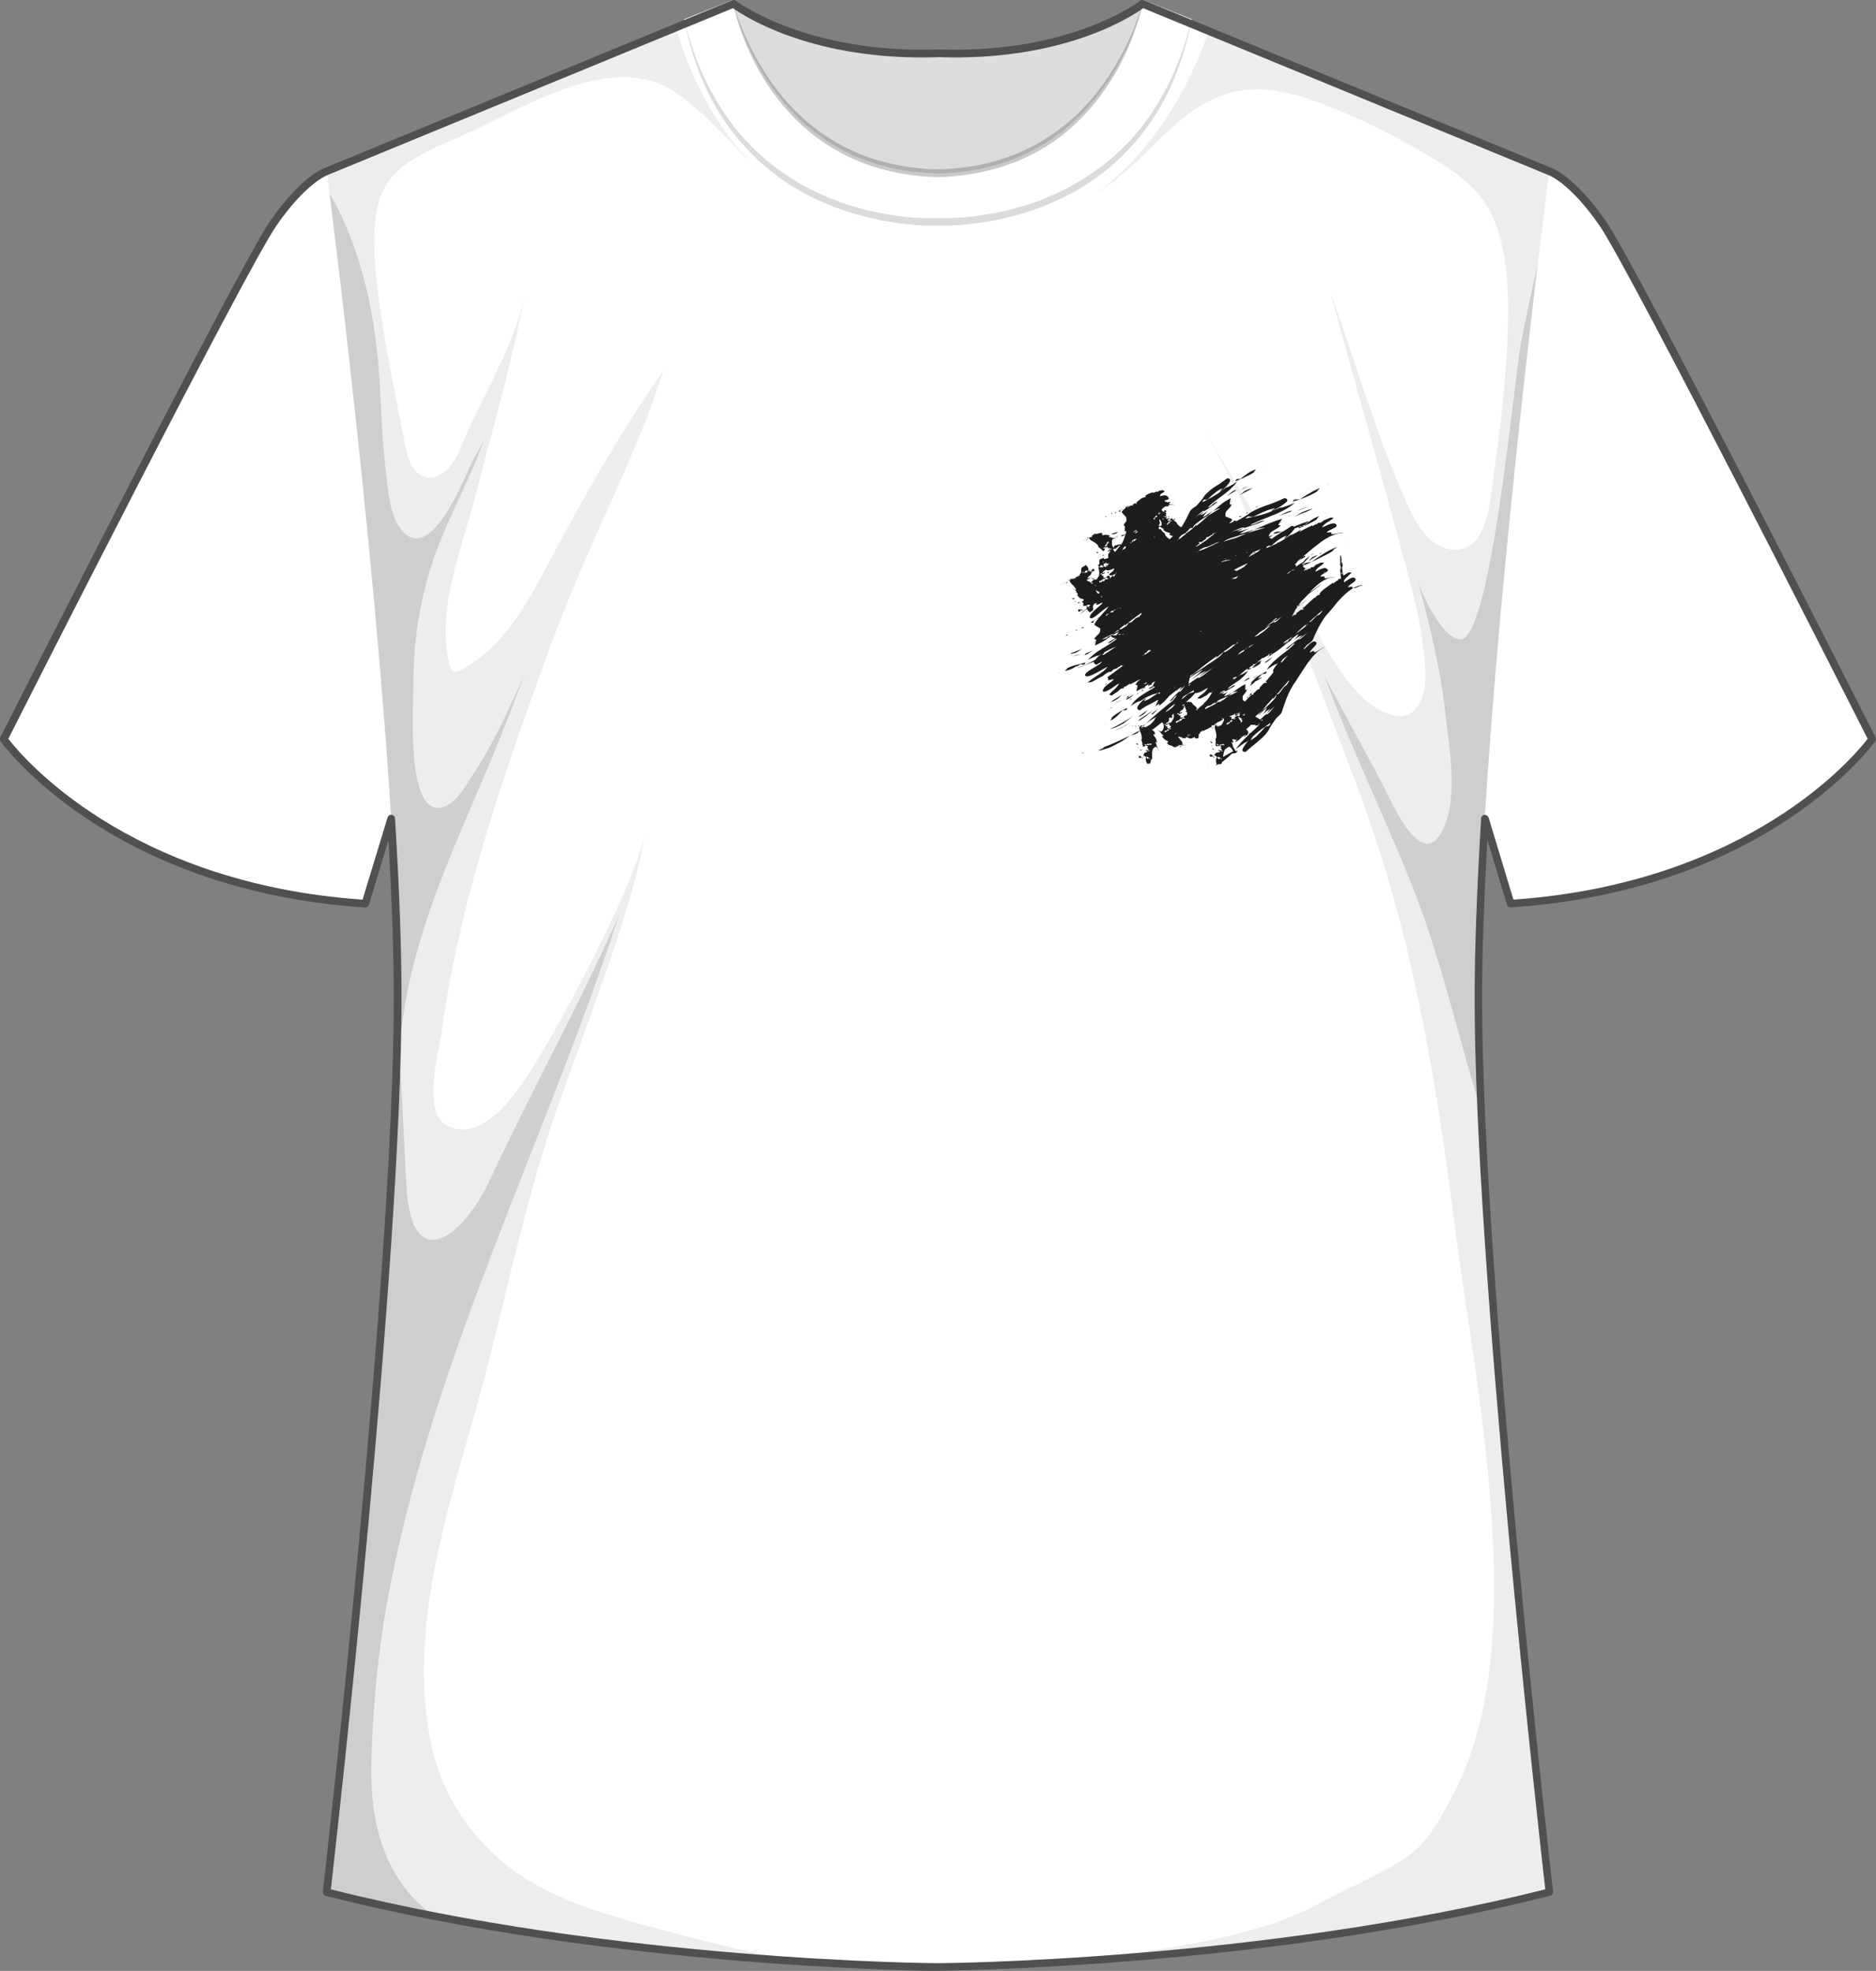 <?xml version="1.0" encoding="UTF-8"?><svg xmlns="http://www.w3.org/2000/svg" width="123.72" height="130" xmlns:xlink="http://www.w3.org/1999/xlink" viewBox="0 0 123.72 130"><rect x="0" y="0" width="123.72" height="130" fill="#808080" stroke="none"/><defs><style>.cls-1{fill:url(#linear-gradient-3);}.cls-1,.cls-2,.cls-3,.cls-4,.cls-5,.cls-6,.cls-7,.cls-8,.cls-9,.cls-10{mix-blend-mode:multiply;}.cls-1,.cls-2,.cls-5{opacity:.1;}.cls-11,.cls-5,.cls-6{fill:#fff;}.cls-2{fill:url(#linear-gradient);}.cls-12{isolation:isolate;}.cls-3{fill:url(#linear-gradient-5);}.cls-3,.cls-4,.cls-6,.cls-8,.cls-9,.cls-10{opacity:.2;}.cls-4{fill:url(#linear-gradient-2);}.cls-13{fill:#50504f;}.cls-7{opacity:.3;}.cls-7,.cls-10{fill:#4c4b4a;}.cls-14{fill:#1d1d1b;}.cls-8{fill:url(#linear-gradient-4);}.cls-9{fill:url(#radial-gradient);}</style><linearGradient id="linear-gradient" x1="14.68" y1="65.48" x2="108.04" y2="65.48" gradientTransform="matrix(1, 0, 0, 1, 0, 0)" gradientUnits="userSpaceOnUse"><stop offset="0" stop-color="#4c4b4a"/><stop offset=".1" stop-color="#50504f"/><stop offset=".27" stop-color="#575756"/><stop offset=".72" stop-color="#575756"/><stop offset=".92" stop-color="#50504f"/><stop offset="1" stop-color="#4c4b4a"/></linearGradient><linearGradient id="linear-gradient-2" x1="10.1" y1="45.28" x2="108.39" y2="45.28" xlink:href="#linear-gradient"/><linearGradient id="linear-gradient-3" x1="9.66" y1="65.47" x2="103.02" y2="65.47" gradientTransform="matrix(1, 0, 0, 1, 0, 0)" gradientUnits="userSpaceOnUse"><stop offset="0" stop-color="#4c4b4a"/><stop offset=".13" stop-color="#50504f"/><stop offset=".35" stop-color="#575756"/><stop offset=".72" stop-color="#575756"/><stop offset=".91" stop-color="#50504f"/><stop offset="1" stop-color="#4c4b4a"/></linearGradient><linearGradient id="linear-gradient-4" x1="9.66" y1="41.95" x2="103.01" y2="41.95" xlink:href="#linear-gradient-3"/><linearGradient id="linear-gradient-5" x1="9.66" y1="93.3" x2="103.01" y2="93.3" xlink:href="#linear-gradient-3"/><radialGradient id="radial-gradient" cx="61.78" cy="-7.68" fx="61.78" fy="-7.68" r="19.66" gradientTransform="matrix(1, 0, 0, 1, 0, 0)" gradientUnits="userSpaceOnUse"><stop offset=".51" stop-color="#575756"/><stop offset=".87" stop-color="#50504f"/><stop offset="1" stop-color="#4c4b4a"/></radialGradient></defs><g class="cls-12"><g id="Livello_2"><g><path class="cls-11" d="M21.54,11.3s-1.47,.46-3.54,3.46C15.94,17.76,.25,48.75,.25,48.75c0,0,6.78,9.72,23.84,10.85l2.32-7.65s-.82-32.25-4.87-40.65Z"/><path class="cls-5" d="M21.69,11.63c.9,4.48,.15,9.24,.36,13.77,.14,2.94,.22,5.88,.59,8.81,.25,1.98,.57,4.12-.18,6.03-.11,.29-.42,.38-.66,.17-4.28-3.66-3.98-9.9-5.28-15.06-1.07,6.75,1.26,13.45,3.01,19.93,.25,.94,2.77,7.33,.46,7.1-1.24-.13-2.12-1.34-2.82-2.24-1.12-1.43-2.07-3.01-2.96-4.58-2.2-3.88-2.55-8.6-4.83-12.39-.77,5.4,1.84,10.86,4.53,15.4,1.13,1.92,2.65,3.73,3.65,5.71,.47,.93,.57,1.79-.51,2.25-1.98,.84-4.83-.28-6.65-1.02-2.42-.99-4.76-2.28-7.05-3.56,3.5,2.94,10.13,6.97,20.74,7.67l2.32-7.65s-.8-31.43-4.72-40.32Z"/><path class="cls-6" d="M21.79,11.87c1.44,5.87,1.89,11.95,2.02,17.98,.07,3.46,.05,6.91,.05,10.37,0,1.3,.23,2.61,.08,3.9-.06,.56-.24,1.98-.85,2.22-1.13,.44-2.08-2.01-2.44-2.73-1.54-3.12-2.28-6.44-3.14-9.79-.32-1.25-.63-2.52-.89-3.79,.4,2.75,.7,5.48,1.43,8.21,.54,2.04,1.04,4.22,2,6.1,.68,1.34,1.5,2.63,2.09,4.02,.73,1.7,1.39,7.38-2.57,4.57-3.55-2.52-5.52-5.74-7.29-9.59-1.2-2.62-2.09-5.32-2.68-8.08,.66,4.73,2.21,9.12,4.92,13.21,1.08,1.62,2.3,3.18,3.79,4.43,.95,.79,4.63,2.86,2.83,4.43-1.58,1.38-6.28,.41-8.09,.05,3.06,1.09,6.71,1.94,11.04,2.22l2.32-7.65s-.78-30.9-4.62-40.09Z"/></g><g><path class="cls-11" d="M102.25,11.3s1.47,.46,3.53,3.46c2.07,3,17.76,34,17.76,34,0,0-6.78,9.72-23.84,10.85l-2.32-7.65s.82-32.25,4.87-40.65Z"/><path class="cls-5" d="M102.09,11.63c-.9,4.48-.15,9.24-.36,13.77-.14,2.94-.22,5.88-.59,8.81-.25,1.98-.58,4.12,.17,6.03,.11,.29,.42,.38,.66,.17,4.29-3.66,3.98-9.9,5.28-15.06,1.07,6.75-1.26,13.45-3.01,19.93-.25,.94-2.77,7.33-.46,7.1,1.24-.13,2.12-1.34,2.82-2.24,1.12-1.43,2.07-3.01,2.96-4.58,2.21-3.88,2.55-8.6,4.83-12.39,.77,5.4-1.84,10.86-4.53,15.4-1.14,1.92-2.65,3.73-3.65,5.71-.47,.93-.57,1.79,.51,2.25,1.98,.84,4.83-.28,6.64-1.02,2.42-.99,4.76-2.28,7.05-3.56-3.5,2.94-10.13,6.97-20.74,7.67l-2.32-7.65s.8-31.43,4.72-40.32Z"/><path class="cls-6" d="M101.99,11.87c-1.44,5.87-1.89,11.95-2.02,17.98-.07,3.46-.05,6.91-.05,10.37,0,1.3-.23,2.61-.08,3.9,.06,.56,.24,1.98,.85,2.22,1.13,.44,2.08-2.01,2.44-2.73,1.55-3.12,2.28-6.44,3.14-9.79,.32-1.25,.63-2.52,.89-3.79-.4,2.75-.7,5.48-1.43,8.21-.54,2.04-1.04,4.22-1.99,6.1-.68,1.34-1.5,2.63-2.09,4.02-.73,1.7-1.39,7.38,2.57,4.57,3.54-2.52,5.52-5.74,7.29-9.59,1.2-2.62,2.09-5.32,2.68-8.08-.66,4.73-2.21,9.12-4.92,13.21-1.07,1.62-2.3,3.18-3.79,4.43-.95,.79-4.63,2.86-2.83,4.43,1.58,1.38,6.28,.41,8.09,.05-3.06,1.09-6.71,1.94-11.04,2.22l-2.32-7.65s.78-30.9,4.62-40.09Z"/></g><path class="cls-11" d="M102.18,11.19L75.35,.15s-4.54,3.58-13.45,3.26c-8.91,.31-13.53-3.26-13.53-3.26L21.54,11.19s4.68,36.14,4.68,54.54-4.68,58.97-4.68,58.97c19.16,4.85,40.32,4.94,40.32,4.94,0,0,21.16-.08,40.32-4.94,0,0-4.68-40.57-4.68-58.97s4.68-54.54,4.68-54.54Z"/><path class="cls-11" d="M75.41,0s-2.2,11.19-13.55,11.44c-11.35-.25-13.55-11.44-13.55-11.44l-3.2,1.27c3.08,14.18,16.75,13.36,16.75,13.36,0,0,13.68,.82,16.75-13.36l-3.2-1.27Z"/></g><g id="Layer_1"><path class="cls-2" d="M102.18,11.19L79.74,1.95c-1.41,4.25-3.98,8.23-7.45,10.84,.06-.04,.12-.07,.17-.11,1.76-1.17,3.12-2.66,4.64-4.1,2.14-2.01,4.34-3.09,7.32-2.54,1.14,.21,2.35,.59,3.55,1.12,1.89,.72,3.69,1.66,5.46,2.66,1.81,1.02,3.87,2.22,4.85,4.15,1.34,2.65,1.23,6,1.11,8.88-.14,3.15-.58,6.26-1,9.38-.18,1.36-.5,4.18-2.55,4.03-1.67-.13-2.53-1.86-3.13-3.22-1.99-4.45-3.3-9.17-4.97-13.74,1.54,5.69,3.18,11.35,4.7,17.04,.59,2.2,1.24,4.42,1.46,6.7,.12,1.22,.32,2.93-.68,3.86-.92,.86-2.56-.15-3.26-.81-1.78-1.68-2.9-3.98-3.96-6.15-1.98-4.06-4.44-7.83-6.65-11.76,4.07,7.22,7.22,15.97,10.17,23.74,3.54,9.32,5.18,19.14,6.43,28.99,1.3,10.3,5.06,27.31,.05,37.13-2.49,4.87-2.76,4.27-9.54,7.78-3.07,1.59-7.7,2.48-11.98,3.01,.05,.05,.09,.11,.11,.17,7.72-.62,17.91-1.86,27.59-4.31,0,0-4.68-40.57-4.68-58.97s4.68-54.54,4.68-54.54Z"/><path class="cls-4" d="M101.43,17.32c-.4,1.76-.77,3.52-1.12,5.29-.46,2.38-1.96,19.48-3.97,19.56-1.21,.05-2.62-3.09-2.87-3.95,.8,2.87,1.51,5.78,1.84,8.74,.25,2.26,.89,5.6-.15,7.76-1.41,2.92-3.43-1.93-3.94-2.91-.77-1.5-3.13-5.74-3.89-7.28,1.59,4.47,4.47,10.36,6.15,14.8,1.66,4.38,2.79,9.42,4.2,13.92-.12-2.75-.19-5.3-.19-7.52,0-13.72,2.6-37.3,3.93-48.41Z"/><path class="cls-1" d="M33.35,122.97c-2.57-2.07-4.37-4.96-4.98-8.22-1.6-8.48,1.83-16.87,3.87-24.99,1.26-5,2.37-10.04,3.93-14.95,1.47-4.63,5.81-15.15,6.37-20-.33,2.84-5.18,11.93-6.68,14.4-1.08,1.77-3.56,6.3-6.28,5.09-1.83-.81-.62-4.99-.44-6.34,1.14-8.25,3.76-15.91,6.57-23.74,3.31-9.23,5.86-13.01,8.05-19.79-2.51,3.58-4.72,7.41-6.8,11.24-1.7,3.13-3.35,6.92-6.71,8.6-.22,.11-.48,.02-.55-.22-1.04-3.72,.77-7.85,1.68-11.43,1.13-4.48,2.47-8.93,3.28-13.48-.65,3.65-2.94,7.07-4.31,10.47-.98,2.44-3.05,2.58-3.56,.1-3.59-17.56-2.74-17.97,3.61-20.73,4-1.74,9.87-5.74,14.14-2.89,2.01,1.34,3.55,3.29,5.3,4.95-2.53-2.51-4.32-5.83-5.29-9.32L21.54,11.19s4.68,36.14,4.68,54.54-4.68,58.97-4.68,58.97c10.93,2.77,22.52,3.98,30.45,4.52-2.34-.42-4.66-.94-6.95-1.56-3.92-1.06-8.45-2.08-11.69-4.69Z"/><path class="cls-8" d="M26.12,71.15c.21-2.38,.48-4.75,1.05-7.11,1.27-5.29,3.69-10.12,5.71-15.13,.59-1.46,1.16-2.94,1.71-4.42-.25,.55-.5,1.1-.75,1.65-.76,1.64-1.55,3.29-2.55,4.8-.46,.69-1,1.73-1.75,2.15-2.84,1.59-2.28-6.65-2.28-7.71-.02-3.44,.53-6.66,1.84-9.85,.89-2.18,2-4.24,2.79-6.44-.22,.39-.43,.77-.64,1.16-.55,1.02-2.76,7.01-4.72,4.77-.82-.93-.93-2.62-1.07-3.78-.22-1.86-.31-3.73-.4-5.6-.22-4.44-1.1-9.03-3.33-12.9,.89,7.12,4.49,36.85,4.49,52.98,0,1.64-.04,3.47-.11,5.42Z"/><path class="cls-3" d="M26.62,124.41c-1.71-2.3-2.17-5.07-2.13-7.88,.07-4.12,.5-8.22,1.31-12.26,3.04-15.27,10.24-29.19,15.02-43.91-1.05,2.39-2.2,4.74-3.37,7.08-1.76,3.49-3.54,6.96-5.2,10.5-1.68,3.59-5.11,6.33-5.45,.3-.02-.3-.39-8.51-.5-8.78-1.17,19.15-4.77,55.25-4.77,55.25,2.3,.58,4.63,1.09,6.95,1.55-.69-.51-1.33-1.11-1.87-1.84Z"/><path class="cls-9" d="M75.35,.15s-4.54,3.58-13.45,3.26c-8.91,.31-13.53-3.26-13.53-3.26h-.03c.31,1.35,2.95,11.06,13.52,11.29,10.57-.23,13.2-9.94,13.52-11.28h-.03Z"/><path class="cls-10" d="M45.11,1.27c.13,.47,.25,.94,.4,1.41,.16,.46,.29,.93,.48,1.37,.18,.45,.36,.9,.58,1.33,.2,.44,.45,.86,.69,1.28,.25,.41,.51,.82,.79,1.21l.43,.58,.47,.55c.15,.19,.32,.36,.49,.53,.17,.17,.33,.35,.51,.51l.54,.48,.56,.45c.39,.29,.78,.57,1.19,.82,.4,.26,.83,.49,1.25,.71,.43,.22,.87,.41,1.31,.6,.45,.18,.9,.34,1.36,.48,.92,.28,1.86,.49,2.81,.63,.48,.07,.95,.12,1.44,.15,.48,.03,.97,.05,1.43,.02h.03c.46,.02,.95,0,1.43-.03,.48-.03,.96-.08,1.43-.15,.95-.14,1.89-.35,2.81-.63,.46-.14,.91-.3,1.36-.48,.44-.18,.89-.38,1.31-.6,.43-.22,.85-.45,1.25-.71,.41-.24,.8-.53,1.19-.81l.57-.45,.54-.48c.18-.16,.34-.34,.51-.51,.17-.17,.34-.34,.49-.53l.47-.55,.43-.58c.29-.39,.54-.8,.79-1.21,.24-.42,.49-.84,.69-1.28,.22-.43,.4-.88,.58-1.33,.19-.45,.32-.92,.48-1.38,.14-.46,.26-.94,.4-1.41-.11,.47-.2,.96-.32,1.43-.15,.47-.25,.94-.43,1.4-.16,.46-.33,.92-.53,1.37-.18,.45-.42,.89-.65,1.32-.95,1.72-2.23,3.26-3.78,4.49-.39,.3-.78,.6-1.2,.87-.41,.27-.84,.51-1.28,.74-.44,.23-.89,.43-1.34,.62-.46,.19-.92,.35-1.39,.5-.94,.3-1.9,.52-2.88,.67-.49,.07-.98,.13-1.47,.17-.5,.03-.98,.06-1.49,.04h.03c-.51,.02-.99,0-1.49-.04-.49-.04-.98-.09-1.47-.17-.98-.15-1.94-.37-2.88-.67-.47-.15-.93-.32-1.39-.5-.46-.19-.9-.39-1.34-.62-.44-.23-.87-.47-1.28-.74-.42-.26-.81-.56-1.2-.87-1.54-1.23-2.82-2.78-3.77-4.49-.23-.44-.46-.87-.65-1.32-.21-.44-.37-.91-.53-1.37-.18-.46-.29-.94-.43-1.4-.12-.47-.21-.95-.32-1.43Z"/><path class="cls-7" d="M75.41,0s-.09,.6-.42,1.6c-.33,1-.87,2.42-1.87,3.94-.99,1.51-2.44,3.15-4.43,4.3-.99,.58-2.09,1.04-3.25,1.34-1.16,.31-2.37,.47-3.59,.51-1.22-.04-2.44-.2-3.6-.51-1.16-.31-2.26-.77-3.24-1.35-1.99-1.15-3.44-2.79-4.43-4.3-1-1.52-1.54-2.94-1.87-3.94-.32-1-.41-1.6-.41-1.6,0,0,.13,.59,.51,1.56,.37,.98,1,2.35,2.01,3.81,.51,.73,1.13,1.48,1.86,2.18,.73,.7,1.59,1.35,2.55,1.9,.96,.55,2.02,.98,3.15,1.27,1.12,.29,2.3,.43,3.47,.46,1.18-.03,2.36-.17,3.48-.46,1.12-.29,2.19-.72,3.15-1.27,.95-.55,1.82-1.2,2.55-1.9,.73-.7,1.35-1.45,1.86-2.18,1.02-1.47,1.65-2.83,2.01-3.81,.37-.98,.51-1.56,.51-1.56Z"/><path class="cls-13" d="M61.86,130h0c-.21,0-21.41-.14-40.38-4.95-.12-.03-.2-.15-.19-.27,.05-.41,4.68-40.77,4.68-58.94,0-2.88-.12-6.38-.35-10.43l-1.29,4.27c-.03,.11-.14,.18-.26,.18C7.09,58.73,.11,48.99,.04,48.9c-.05-.08-.06-.17-.02-.26,.64-1.27,15.72-31.04,17.77-34.02,2.1-3.04,3.6-3.54,3.67-3.56L48.28,.02c.08-.04,.18-.02,.25,.03,.04,.04,4.67,3.52,13.37,3.21,.39,.01,.75,.02,1.11,.02,7.99,0,12.15-3.2,12.19-3.23,.07-.06,.17-.07,.25-.03l26.83,11.04s1.55,.51,3.64,3.55c2.06,2.98,17.13,32.76,17.77,34.02,.04,.08,.03,.18-.02,.26-.07,.1-7.04,9.84-24.03,10.96-.11,.01-.22-.07-.26-.18l-1.29-4.27c-.23,4.05-.35,7.55-.35,10.43,0,18.18,4.64,58.54,4.68,58.94,.02,.13-.06,.24-.19,.27-18.97,4.81-40.17,4.94-40.38,4.95Zm-40.05-5.38c18.82,4.73,39.78,4.87,40.05,4.87,.27,0,21.22-.15,40.05-4.87-.37-3.24-4.66-41.27-4.66-58.78,0-3.22,.15-7.21,.43-11.86,0-.12,.1-.22,.22-.23,.12-.01,.23,.06,.27,.17l1.64,5.42c15.58-1.1,22.52-9.51,23.36-10.61-1.14-2.26-15.7-30.97-17.67-33.83-1.98-2.87-3.39-3.36-3.4-3.36L75.39,.54c-.79,.57-5.28,3.51-13.49,3.23-.36,.01-.73,.02-1.09,.02-7.53,0-11.71-2.71-12.47-3.25L21.64,11.53s-1.45,.5-3.42,3.37C16.24,17.75,1.69,46.47,.55,48.73c.84,1.1,7.79,9.52,23.36,10.61l1.65-5.42c.03-.12,.15-.19,.27-.17,.12,.01,.21,.11,.22,.23,.29,4.65,.43,8.64,.43,11.86,0,17.51-4.29,55.54-4.66,58.78Z"/><path class="cls-14" d="M77.41,34.23s.07,0,.13,.02c-.04,.02-.09,.03-.14,.04,0-.02,0-.04,0-.06Zm-4.08-.32s0-.05,.01-.07h-.07s.04,.04,.05,.07Zm4.03-.78s.05-.03,.07-.05c-.03,0-.05,.02-.07,.05Zm-3.1,.38s0-.04,0-.06c.02,0,.04,0,.07,0,.02,0,.05,.01,.07,.02,0-.02-.02-.08-.01-.09,.02-.01,.04-.03,.06-.05-.09,.04-.17,.08-.24,.12,.02,.01,.03,.03,.05,.04Zm7.68-1.25s.09-.05,.14-.07c.05-.02,.1-.04,.14-.06,.02,0,.05-.02,.07-.03,.02,0,.05-.02,.07-.02-.03,0-.05,.01-.08,.02-.03,0-.05,.01-.08,.02-.05,.02-.1,.04-.15,.06-.05,.02-.09,.05-.14,.08-.02,.01-.05,.03-.07,.04-.02,.02-.04,.03-.07,.05l.07-.04,.03-.02,.04-.02Zm-8.07,1.53c-.01-.1,.03-.14,.08-.17,.01,0,.03-.01,.04-.02h.02l.02-.02s.05-.02,.06-.04h0s-.05,.02-.08,.04h-.02l-.02,.02-.04,.02h-.02v.02h-.02l-.04,.03-.04,.02h-.02l-.02,.02s.03,.02,.05,.03c.02,.01,.04,.03,.06,.05Zm-.28,.05h.03s-.02-.04-.03-.06h-.04l-.04,.03s.04,.01,.06,.02h.03Zm-3.32,8.1s.05-.01,.07-.02c.02,0,.05-.02,.07-.03,0,0,.01-.02,.01-.05-.03,.02-.05,.03-.08,.05-.03,.02-.05,.03-.08,.05Zm1.33-6.33h-.02s.05,.03,.07,.04c-.02-.01-.04-.03-.05-.04Zm-.06,0h-.02s.03,.02,.06,.04c-.02-.02-.03-.03-.03-.04Zm-1.14,2.89c-.09-.16,.02-.11,.03-.16h0s-.08,.06-.12,.08c.02,.01,.05,.04,.09,.08Zm3.2-3.1h-.08s-.05,.01-.08,.01c.03,0,.06,0,.09,0h.04s.03,0,.04,0c.03,0,.05-.01,.08-.02,.02,0,.05-.02,.07-.04-.02,0-.05,.02-.08,.03-.03,0-.05,.01-.08,.02Zm-.66-1.32h.02s0-.03,0-.05c-.02,.01-.03,.02-.05,.04-.02,.01-.03,.03-.05,.04,.02,0,.03-.01,.05-.02h.02Zm-1.27,1.47s.03,0,.02-.02h0l-.02,.03s-.02,.02-.03,.03c.02,.01,.05,.03,.1,.06-.07-.06-.07-.08-.07-.09Zm1.9-.34s.06-.04,.09-.07l.04-.03,.04-.03c-.16,.04-.32,.09-.47,.15,.11,.02,.2,0,.29-.02Zm-1.84,.29s.06,.02,.09,.03l-.06-.05s0,0,0-.02h-.03s-.02,.02-.03,.03l.05,.03s-.02-.02-.03-.03Zm-.24,.15s0,0-.02-.02v.03s.02,0,.02,0Zm15.85-1.75s.07-.05,.11-.08c-.04,.01-.07,.05-.11,.08Zm-.49-1.47s.04-.08,.08-.11c.04-.03,.09-.07,.11-.12-.23,.09-.41,.18-.61,.31l.1-.06,.1-.07c.07-.04,.13-.09,.2-.13-.04,.03-.08,.06-.13,.08-.04,.03-.09,.06-.13,.08-.04,.03-.09,.06-.13,.08-.05,.03-.09,.06-.14,.08-.18,.11-.37,.22-.56,.35-.04,.02-.08,.02-.12,.02-.04,0-.09,0-.13,0-.02,0-.04,0-.07,0-.02,0-.04,.01-.06,.02-.04,.02-.08,.06-.12,.13,.27-.08,.55-.17,.82-.28,.27-.11,.54-.23,.79-.39Zm.52,1.75c.07-.05,.14-.1,.21-.16-.07,.04-.14,.1-.21,.16Zm-5.62-.06s.1-.06,.15-.09c-.06,0-.12,.02-.18,.03,.01,.02,.03,.04,.03,.06Zm5.73-2.11s.09-.07,.14-.1c-.05,.02-.09,.06-.14,.1Zm1.19,7.35v0Zm.07-3.52c.06-.04,.12-.08,.19-.12-.06,.03-.13,.07-.19,.12Zm-2.22-1.56l.3-.23c-.25,.19-.54,.38-.8,.62-.1,.08-.31-.09-.37,.18,.41-.18,.83-.35,1.21-.61-.01-.09,.11-.12,.13-.2-.18,.07-.32,.14-.47,.25Zm-.53-.46c.2-.08,.4-.17,.59-.26-.24,.04-.46,.12-.69,.22-.17,.1-.34,.19-.51,.28,.2-.08,.4-.15,.6-.24Zm-4.23-2.19c.05-.02,.1-.05,.16-.07l.08-.04,.08-.04c.1-.05,.21-.1,.31-.15,.03-.01,.05-.03,.08-.04,.02-.01,.05-.03,.07-.04,.05-.03,.1-.06,.15-.09-.01-.09,.11-.11,.13-.2-.09,.03-.17,.06-.25,.1-.08,.04-.15,.08-.23,.14l.08-.06,.08-.06,.15-.11c-.06,.05-.13,.09-.2,.14-.03,.02-.07,.05-.1,.07l-.1,.07c-.07,.05-.14,.1-.21,.15-.07,.05-.14,.11-.2,.17-.05,.04-.13,.02-.2,.02-.07,0-.14,.03-.17,.16l.16-.07,.16-.07Zm.53,2.2s-.05-.01-.08-.03c0,.03-.02,.06-.04,.09,.04-.02,.08-.04,.11-.06Zm-.2-1.45l-.08,.07-.08,.07-.17,.14c.14-.08,.28-.16,.42-.23,.14-.08,.28-.15,.42-.23-.18,.03-.34,.1-.51,.19Zm.74,1.06s-.01,.02-.01,.05c.05-.04,.11-.09,.16-.13-.05,.02-.1,.05-.15,.08Zm2.7,.28c.26-.11,.53-.22,.79-.29-.27,.05-.54,.15-.79,.29Zm-2.37-2.89s.07-.05,.11-.08c-.04,.01-.08,.04-.11,.08Zm3.37,3.32s.05-.07,.06-.11c-.03,.03-.04,.07-.06,.11Zm-8.48,14.94s.03,.04,.04,.06c0,0,.02,0,.03,0-.02-.02-.04-.04-.06-.06Zm-.07,.1s-.04,0-.05,.02h0s.03-.01,.05-.02c.02,0,.03-.02,.05-.03-.02-.02-.05-.05-.08-.09,.04,.08,.04,.11,.02,.12Zm.28-.09s0,.01,.01,.03c0,0,0-.02,.01-.03-.01,0-.02,0-.03,0Zm-.38,.14s-.05-.04-.08-.06c0,.01,.04,.07,.03,.07,0,0-.02,0-.02,.02,.03,0,.06,0,.09-.02-.01-.01-.03-.03-.04-.05,.01,.03,.01,.03,.02,.05Zm.29-.09h.02s-.03-.03-.04-.05c0,.02,.02,.04,.02,.05Zm-2.87,.32s-.07-.03-.1-.04c0,.01,0,.02,0,.04,.06,.08,.07,0,.1,0Zm-.27,.42h-.02s.01,.01,.02,0Zm.07-.03c.02,.08,0,.04,0,.1,.04,.04,.07,.05,.09,.03l-.04,.04s.08-.04,.11-.1c.01-.01,.11,.23,.07,.04-.08-.06-.17-.14-.23-.11Zm-.11-.62c.05,.07,.09,.09,.12,.07-.03,0-.07-.02-.12-.07Zm4.34-.98s.02-.03,.02-.04c-.01,0-.03,0-.04,0,0,0,0,.01,.01,.03Zm.64,.96s-.07-.03-.11-.1c.04,.08,.08,.11,.11,.1Zm.05-1.29s-.05,.05-.08,.08c-.03,.03-.05,.05-.08,.08,.02-.01,.05-.03,.07-.05,.02-.02,.05-.03,.07-.05,0,0,0-.02,.01-.05Zm8.66-8.54v-.02s0-.01,0-.01c0,0,0,.01,0,.03Zm-8.77,9.63s.04-.03,.06-.04c-.05-.03-.11-.07-.16-.09,.03,.07,.06,.11,.1,.13Zm-.16,1.63s-.08,.06-.12,.09c.04-.02,.08-.05,.12-.09Zm.17-.85s-.08-.05-.12-.05c0,.08-.02,.04-.03,.1,.04,.05,.07,.07,.1,.05l-.06,.03s.06-.02,.08-.02c.03,0,.06-.02,.09-.05,.01,0,.03,.06,.04,.1,.02,.04,.03,.06,.04-.04l-.06-.06s-.04-.04-.06-.06Zm-.22-.04s-.02,0-.02,0c0,.01,.02,0,.02,0Zm-8.24-8.34s-.03-.04-.03-.06l-.07,.03-.04,.02-.04,.02h.09s.06,0,.08,0Zm-.43-1.15s0,.01-.01,.02c.01,0,.01,0,.01-.02Zm-.01,3.69c.07-.04,.14-.08,.2-.13,.05-.03,.12,0,.19,.01,.02,0,.03,0,.05,0,.02,0,.03,0,.05-.02,.03-.02,.06-.05,.07-.12l-.15,.04-.15,.04c-.05,.01-.1,.03-.15,.04-.05,.01-.1,.03-.15,.04l-.08,.02-.08,.02c-.05,.02-.1,.03-.15,.05-.1,.04-.2,.08-.29,.12,0,.04-.03,.07-.06,.09-.03,.02-.07,.04-.08,.08,.04,0,.09-.01,.13-.02,.04,0,.08-.02,.12-.03,.08-.03,.15-.06,.23-.1l-.08,.04-.08,.04-.15,.08c.06-.04,.13-.07,.2-.1,.03-.02,.07-.03,.1-.05l.1-.05s.07-.04,.1-.06c.03-.02,.07-.04,.1-.06Zm-.02-2.35s.02-.06,.04-.08c-.04,.01-.07,.02-.11,.04,.02,0,.05,.02,.07,.04Zm-.17-2.08s.02-.05,.03-.08c-.06,.01-.13,.02-.18,.04,.07,.04,.11,.04,.15,.04Zm0,.12c.07,.04,.12,.04,.14,0-.04,.01-.08,.02-.14,0Zm-.59-1.23h-.03s.05,.04,.07,.05c-.01-.02-.03-.04-.04-.05Zm-.23,.12s.02,0,.03,0c0,0,0-.01-.02-.03,0,.01-.01,.03-.02,.04Zm.11-.1s.03,.03,.05,.05c-.01-.02-.02-.04-.02-.05,0,0-.02,0-.03,0Zm2.87,6.61c-.05,.05-.11,.1-.16,.15,.05-.03,.1-.06,.15-.1,0,0,0-.02,.01-.05Zm2.08,4.03c-.05-.02-.11-.04-.16-.05,.05,.06,.08,.09,.11,.1,.02-.02,.03-.04,.05-.05Zm-.21-.55s-.05,.05-.08,.07c.03-.01,.06-.04,.08-.07Zm-4.96-4.2s-.07,.03-.11,.05c.04,0,.08-.03,.11-.05Zm1.59,5.32h-.08s-.09,.03-.13,.04c.04,0,.08,0,.13-.02,.04,0,.09-.02,.13-.03h-.05Zm-.71-6.56s.04,0,.06-.01c.02,0,.04-.01,.06-.02,.04-.01,.08-.03,.12-.04l.08-.05,.08-.05,.17-.11c-.27,.11-.55,.2-.81,.31,.08,0,.17,0,.25-.03Zm.23,.12s-.09,.03-.14,.04c-.05,.01-.09,.02-.14,.02,.05,0,.1,0,.15-.01,.05,0,.09-.02,.14-.03,.05-.01,.09-.03,.14-.05,.04-.02,.09-.04,.13-.07-.05,.02-.09,.04-.14,.06-.05,.02-.09,.03-.14,.05Zm-.52-4.94s.06,.03,.09,.05c0-.01-.04-.06-.04-.07,.01,0,.02-.01,.02-.02-.04,0-.07,.03-.1,.04,.01,.01,.03,.03,.04,.04-.01-.03-.01-.03-.02-.05Zm1.49-.05c.05-.01,.1-.02,.15-.04,0-.01,0-.02,0-.04-.09-.04-.09,.06-.14,.08Zm.32-.68s-.02,0-.02,.02c0,0,.01-.01,.02-.02Zm-1.2,2.24c.09,.05,.07-.04,.11-.06-.04,0-.08,0-.12,.02,0,.01,0,.02,.01,.04Zm1.32-3.31v-.07s-.1,.03-.14,.05c.07,.03,.11,.03,.14,.02Zm-.46,1.23s-.19-.16-.11,0c.12,0,.26,.01,.33-.06-.04-.07,0-.05-.02-.11-.06,0-.1,0-.12,.03l.05-.07c-.04,.06-.1,.1-.13,.19Zm.58-1.1s.02,0,.03,0c0,0,.01-.01,.02-.02,0,0-.02,0-.02,.01,0,0-.02,0-.03,0-.02,0-.05,0-.08,0,.04,.01,.07,.02,.09,.02Zm4.7-2.45s.06-.02,.12,0c-.08-.03-.11-.02-.12,0Zm-4.47,2.5s0,0,.01,0h0s0-.06,.03-.07c-.04,.01-.08,.03-.11,.04,0,0,0,.02,.02,.03,.02,0,.04,0,.05,0Zm2.49,10.55s.03-.02,.05-.02l.05-.03s.06-.04,.09-.06l.06-.06,.06-.07,.12-.13c-.21,.15-.42,.3-.63,.45,.07-.02,.14-.04,.21-.07Zm-.2,.7s0-.04,0-.05c.02,.02,.04,.05,.07,.09,0-.02-.02-.08-.01-.08,.01,0,.02,0,.03,0-.04,0-.07-.01-.11,0,0,.02,.02,.04,.03,.06Zm1.01-.84s.07-.06,.11-.1c.03-.04,.07-.08,.1-.11,.02-.02,.03-.04,.05-.05,.02-.02,.03-.03,.05-.05l-.21,.16c-.07,.05-.14,.1-.2,.16-.01,.02-.02,.05-.03,.07,.05-.01,.09-.04,.13-.07Zm-4.79-6.85s.18,.17,.09,0c-.11-.02-.22-.04-.28,.02,.04,.07,0,.04,.03,.1,.05,.02,.08,.01,.1-.02l-.03,.06c.03-.05,.08-.08,.09-.16Zm3.83,7.29s-.04,.04-.05,.06c.17-.07,.32-.18,.47-.29,.06-.04,.11-.08,.15-.12,.16-.13,.31-.27,.47-.38-.33,.23-.66,.46-.99,.68-.02,.02-.04,.04-.06,.06Zm2.01-14.03s.02,0,.04,0c-.01,0-.02,0-.04,0Zm-5.36,9.63s.05-.03,.07-.04c.05-.03,.09-.06,.14-.09l.04-.02,.04-.02s.05-.03,.07-.04l-.27,.11-.07,.03-.07,.03s-.09,.04-.13,.06c-.02,.02-.04,.04-.05,.07,.06,0,.11-.02,.16-.04,.03-.01,.05-.02,.08-.04Zm3.65,2.44s-.04-.03-.04-.05l-.05,.04s-.04,.03-.05,.04c.02,0,.05,0,.07-.01,.02,0,.05-.01,.07-.02Zm-.43,.23s.05,.01,.07,.03c0-.03,0-.06,.01-.08-.03,.02-.06,.04-.08,.05Zm11.41-9.14s-.06,.04-.09,.07c.03-.02,.06-.04,.09-.06,.03-.02,.06-.04,.1-.05,.06-.03,.13-.06,.2-.08-.08,.01-.15,.03-.21,.07-.03,.02-.06,.04-.09,.06Zm1.77-.55c-.29,.12-.52,.23-.78,.4l.52-.34c-.43,.28-.92,.56-1.38,.9-.17,.11-.44-.03-.61,.29,.66-.3,1.35-.6,1.99-.99,0-.1,.2-.16,.26-.26Zm-1.62,.68l-.05,.05-.05,.05-.03,.03h-.01s0,.02-.01,.03l-.05,.05,.03-.02-.02,.03s.08-.04,.12-.06c-.01,0-.02,0-.04,0,.16-.09,.31-.19,.47-.29-.13,.01-.25,.07-.36,.13Zm-11.62,11.11s.05,0,.06-.01h0s-.04,0-.06,.01c-.02,0-.04,.01-.07,.01,.02,.02,.03,.06,.06,.11-.02-.09,0-.12,.01-.12Zm10.95-10.7s.03,.04,.03,.06c.05-.03,.1-.06,.16-.09-.06,0-.13,.02-.19,.03Zm1.14-.59c.06-.04,.11-.09,.17-.14-.05,.02-.1,.05-.15,.09,0,0-.01,.02-.01,.05Zm-1.36,.42s.04-.05,.06-.07h0c.09-.11,.2-.21,.33-.27-.02,.01-.04,.02-.06,.04,.03-.02,.07-.03,.11-.04,0,.02-.01,.05-.02,.07-.03,.02-.06,.04-.09,.06-.03,.02-.06,.04-.09,.05-.05,.03-.1,.06-.15,.08-.03,.03-.05,.06-.08,.09Zm.11-.12s.07-.06,.1-.1c-.03,.03-.07,.06-.1,.1Zm0,3.02c-.08,.02-.16,.04-.24,.06,.01,.02,.04,.04,.03,.06,.06-.03,.12-.06,.18-.1-.03,.02-.05,.05-.08,.07,.04-.03,.07-.06,.11-.09l.05-.02h-.02c.14-.11,.28-.22,.43-.31-.16,.08-.32,.19-.45,.32Zm1.56-2.09s.07-.07,.1-.11c-.04,.02-.07,.04-.1,.07,0,0,0,.02,0,.04Zm-10.61-4.04c.09,0,.2,.01,.22-.04-.06-.05-.02-.03-.06-.07-.05,0-.07,0-.08,.02v-.05s-.03,.07-.01,.13c0,.02-.21-.12-.08,0Zm11.7,3.91c-.02-.1-.02-.01-.02-.04,0,.03,.02,.05,.03,.07v-.04Zm-11.44-4.01v-.02s0,0,0,.02Zm3.94-.96l.28-.16s.09-.05,.14-.08c.05-.03,.09-.05,.14-.08,.02-.02,.04-.05,.05-.08-.12,.03-.22,.1-.32,.17-.1,.08-.19,.16-.29,.22Zm-3.89,1.41s.07-.01,.09-.02c0,0-.01-.02-.02-.03-.09-.03-.04,.04-.07,.05Zm11.34,3.1s-.04-.25-.02-.07c.03,.09,.05,.19,.06,.18-.01-.08,0-.03,0-.1-.01-.05-.02-.07-.02-.06v-.02s0,0-.01,.06Zm.06,.11s0,0,0,0h0Zm-3.68-3.5c-.14,.07-.29,.15-.43,.2,.27-.09,.53-.17,.79-.27,.03-.02,.06-.05,.09-.08-.08,.01-.15,.03-.23,.06-.04,.01-.07,.03-.11,.04-.04,.02-.07,.03-.11,.05Zm-10.23,12.36s.07-.05,.11-.08c0,0,0-.02,0-.05-.02,.02-.04,.04-.05,.06-.02,.02-.04,.04-.05,.06Zm15.27-7.59c-.44,.08-.81,.34-1.14,.66v.05h0v-.05h-.02v.02h0s-.07,.07-.11,.1c-.05,.05-.09,.1-.14,.15-.05,.05-.09,.1-.14,.15-.05,.05-.09,.1-.13,.16l-.13,.16-.26,.31c-.09,.1-.18,.2-.27,.3-.04,.06-.09,.12-.13,.18-.04,.06-.08,.12-.12,.19-.02,.03-.04,.06-.06,.1-.02,.03-.04,.06-.06,.1-.04,.06-.07,.13-.11,.2-.02,.03-.03,.07-.05,.1-.02,.03-.03,.07-.05,.1-.03,.07-.06,.14-.1,.2-.03,.07-.06,.14-.09,.21-.03,.07-.06,.14-.09,.21-.03,.05-.08,.1-.15,.16-.07,.06-.15,.12-.22,.16-.05,.06-.1,.11-.15,.17-.02,.03-.05,.06-.07,.09,0,.02,0,.04,0,.06,.07-.06,.13-.13,.2-.19l.05-.05,.05-.05s.07-.06,.1-.09c.03-.03,.07-.05,.1-.08,.03-.02,.06-.04,.09-.05,.06-.03,.12-.03,.18,0,.06,.03,.07,.07,.06,.12-.01,.05-.05,.11-.11,.17-.05,.06-.12,.13-.18,.19l-.04,.05s-.03,.03-.04,.05c-.03,.03-.05,.06-.07,.09l.08-.03s-.08,.03-.08,.07c.04-.01,.09-.04,.14-.07,.03-.01,.05-.02,.07-.03,.02,0,.05,0,.07,0,0,.03,0,.06,.01,.09,.12-.02,.24-.1,.36-.18,.12-.08,.23-.16,.36-.19-.12,.05-.23,.12-.34,.2-.05,.04-.11,.08-.16,.12-.03,.02-.05,.04-.07,.07-.02,.02-.05,.05-.07,.07-.19,.19-.36,.41-.53,.64-.04,.06-.08,.12-.12,.18-.04,.06-.08,.12-.12,.18l-.06,.09-.06,.09c-.04,.06-.08,.13-.12,.19-.02,.03-.04,.06-.06,.09l-.06,.09-.06,.09-.03,.05-.03,.05c-.04,.06-.08,.12-.12,.18-.02,.03-.04,.06-.06,.09l-.06,.09c-.04,.07-.08,.14-.12,.21-.04,.07-.07,.14-.11,.21-.02,.04-.03,.07-.05,.11-.02,.04-.03,.07-.05,.11-.03,.07-.06,.15-.09,.22l-.04,.11s-.03,.07-.04,.11c-.01,.04-.03,.07-.04,.11l-.04,.11c-.03,.07-.05,.15-.08,.23l-.07,.23c-.02,.05-.08,.12-.15,.19-.02,.02-.03,.04-.05,.05-.02,.02-.04,.03-.05,.05-.04,.03-.07,.07-.11,.1-.02,.03-.05,.07-.07,.1l-.07,.1c-.05,.07-.09,.13-.14,.2-.05,.07-.09,.14-.13,.21-.02,.04-.04,.07-.06,.11-.02,.04-.04,.07-.06,.11-.05,.07-.1,.14-.15,.2-.05,.06-.11,.13-.17,.18l-.04,.04-.02,.02-.02,.02s-.06,.06-.09,.08c-.03,.03-.06,.06-.09,.08-.03,.03-.06,.05-.09,.08-.06,.05-.13,.11-.19,.16l-.05,.04-.05,.04s-.06,.05-.1,.08c-.13,.11-.26,.22-.39,.34-.05,.05-.15,.05-.21,0-.06-.04-.07-.14,.03-.28,.04-.06,.08-.13,.13-.19,.02-.03,.04-.06,.07-.09,.02-.03,.05-.06,.07-.09,.05-.06,.1-.11,.15-.16,.03-.03,.05-.05,.08-.08,.03-.03,.05-.05,.08-.08,.01,.04-.01,.08-.05,.12-.02,.02-.03,.04-.04,.06-.01,.02-.02,.04-.03,.06,.05-.03,.09-.05,.13-.08,.04-.03,.08-.05,.12-.08,.02-.01,.04-.03,.06-.04,.02-.02,.04-.03,.06-.05,.04-.03,.07-.07,.11-.11-.05,.05-.1,.1-.15,.15l-.15,.15s.06-.06,.09-.09l.05-.05,.02-.02,.02-.02c.06-.06,.13-.13,.2-.2,.03-.03,.07-.07,.1-.1,.03-.03,.07-.07,.1-.11l.05-.05s.03-.04,.05-.06c.03-.04,.06-.08,.09-.11,.05-.05,.13-.05,.21-.07,.08-.02,.14-.07,.15-.21l-.15,.11-.08,.06-.08,.05c-.1,.07-.2,.15-.3,.22-.05,.04-.1,.08-.15,.11l-.07,.06s-.05,.04-.07,.06c-.05,.04-.1,.08-.14,.12-.05,.04-.09,.08-.14,.13h0s-.08,.07-.12,.11c-.04,.04-.08,.07-.12,.11l-.24,.21s.04-.05,.07-.08c.02-.02,.05-.05,.07-.06-.07,.04-.14,.08-.2,.12-.03,.02-.07,.04-.1,.07-.03,.02-.06,.05-.1,.07-.13,.09-.25,.19-.37,.28,.03-.05,.07-.1,.1-.14,.03-.05,.07-.09,.11-.14,.04-.05,.07-.09,.11-.13,.04-.04,.08-.09,.12-.13,.04-.04,.08-.08,.12-.13,.04-.04,.08-.08,.12-.12,.04-.04,.08-.08,.13-.12l.06-.06s-.04,.03-.06,.04h0s.04-.03,.06-.05c.02-.02,.03-.04-.01-.13,.03,.03,.06,.06,.08,.07h0l.06-.06-.02-.02,.03,.02,.06-.06s.08-.08,.13-.12l.13-.12s.08-.08,.12-.12c.03-.03,.07-.07,.1-.1-.01,0-.03-.02-.05-.03,.02,.02,.02,.02,.03,.03-.02,0-.04-.01-.07-.02h0s.04,.04,.03,.04c0,0-.01,0,0,.02,0,0-.02,0-.03,0-.03,0-.06,0-.09,0-.03,.01-.05,.02-.08,.02l.03-.03s-.04-.03-.06-.04c.03,.02,0,.01,.02,.03l-.03-.02s-.02,0-.05,0c0,0,.02,.02,.03,.03h0c-.11-.06-.08-.03-.09-.02l-.1-.02h-.01s-.1,.09-.15,.14c-.05,.04-.1,.09-.15,.13l-.03,.03c.06,.07,.12,.13,.13,.17,0,.02,0,.04,0,.06,0,.02-.01,.04-.02,.07-.01,0-.02,0-.03,.01,0,0,0,.01,.01,.03-.02,.04-.05,.07-.08,.07h-.03s-.03-.03-.05-.05c0,.02,.02,.04,.02,.05-.03,0-.05,0-.07,.01l-.05-.03h0s.02,.03,.02,.04c-.03,.01-.05,.02-.07,.04h-.04l.02,.03h-.04s0,.02-.01,.03c0,0-.02,0-.02,.01l-.04,.04h0l-.02,.02-.04,.03s-.05,.05-.07,.07c-.03,.02-.05,.04-.08,.06-.05,.04-.11,.07-.17,.09,.01-.03,.03-.06,.05-.09l.09-.06h-.02s-.03,0-.04,0c-.03,0-.06,0-.09,0-.02-.02-.03-.04-.05-.06,.02,.03,0,.02,0,.04,0,0-.01-.02-.02-.03,.02,.05-.03,0-.06,0,0,0,.01,.03,.02,.04h0s-.07-.05-.08-.05c.02,.04,.03,.08,.05,.13,.04,.13,.02,.14,0,.12-.03-.02-.07-.06-.09-.05l.02,.05s-.02-.05-.02-.02c.02,.05,.06,.1,.08,.18v.06c.08,.17,.13,.2,.2,.35l.11-.06c-.01,.07-.04,.11-.07,.14-.02,.01-.03,.02-.05,.03-.02,0-.04,.01-.06,.01-.08,.01-.16,0-.21,.05-.07,.07-.14,.13-.21,.2-.04,.03-.07,.06-.11,.09-.04,.03-.07,.06-.11,.09l-.11,.09s-.06,.05-.09,.07c0,.02-.02,.04-.02,.07-.02,.04-.05,.05-.07,.06-.02,0-.04,0-.07,0l-.06,.05,.06-.05h-.05s-.04,.01-.06,.02c-.04,.02-.09,.04-.14,.06,0-.04,.04-.07,.07-.09h-.01s-.03-.05-.04-.13c-.01-.07-.01-.16,0-.2,.02-.05,.04-.08,.06-.11,.02-.02,.04-.04,.06-.04,0,.08-.02,.04-.03,.1,.04,.04,.07,.06,.1,.05l-.06,.03s.06-.02,.08-.03c.03-.01,.06-.03,.08-.05,.01,0,.03,.05,.05,.09l.04-.02h0c-.05-.05-.09-.09-.14-.12-.04-.03-.09-.05-.13-.04h0s-.07,0-.1,.01c0-.01,.02-.03,.03-.02-.03-.03-.06-.05-.08-.06-.03-.01-.05-.02-.08-.02,.05-.15,.12-.18,.19-.2,.07-.01,.15,0,.21-.07-.03-.06-.05-.05-.07-.03-.02,.01-.04,.03-.07-.06,.03,0,.06,0,.09,0,.03,0,.07,.01,.1,.02,0,.01,0,.02,0,.04,.03,.04,.05,.04,.07,.04,.02,0,.04-.03,.06-.02h0s-.08-.04-.12-.05c.01-.03,.03-.04,.05-.03-.02-.05-.04-.07-.06-.1-.02,0-.04,0-.06,0,.03-.01,.06-.06,.07-.13-.03-.02-.05-.03-.07-.04-.02,0-.03,0-.05-.02-.02,0-.04,.01-.06,.02-.02,.01-.05,.02-.07,.02-.04,0-.08,0-.12-.04,0-.07,0-.13,0-.2,0,.02-.01,.03-.02,.03h0s.02-.03,.03-.04c0-.03,0-.05,0-.08,0-.06-.03-.08-.02-.11,.02-.09,.04-.1,.05-.12,.01-.03,.02-.08,0-.25,0-.05-.03-.15-.06-.25-.02-.1-.05-.19-.04-.23,0-.02,.01-.03,.02-.05,0-.02,.02-.03,.03-.04,0,0,.02,.01,.03,.01,0,0,0-.01,0-.03,.02-.01,.04-.02,.05-.02l-.03-.02-.06,.03s-.04-.02-.06-.04c0,.01,0,.02,0,.03,0,.01,0,.03,0,.05v-.03s-.01,.01-.01,.02c-.06,.01-.12,0-.18,0,0,.02,.02,.08,0,.09-.03,.02-.06,.04-.09,.06h-.03l-.03,.03-.05,.03c-.12,.06-.24,.11-.35,.16-.02-.01-.04-.03-.06-.05,0,.02,0,.03,0,.04,0,0-.02,.02-.01,.03,0,0-.01-.02-.02-.03,0,.02,0,.03-.01,.04,0,0-.01,.01-.02,.01,.02,.02,.03,.04,.05,.05-.01,0-.02,0-.03,0,0-.01,0-.03-.01-.05h-.06s-.01,.02-.02,.02c0,0,0,.02,0,.03h.02l-.02,.02s0,.01,0,.02h-.03v.03s-.03,.03-.05,.02c-.02,.06-.04,.11-.03,.23-.02,.07-.05,.08-.09,.08-.04,0-.09-.01-.12,.02,0,0-.03-.05-.06-.11h-.01s-.03,.02-.04,.03c-.03,.01-.06,.03-.09,.04-.03,.01-.06,.02-.09,.03-.05,.01-.09,0-.13-.02-.02,0-.04-.02-.06-.03l-.03-.02h-.01s-.03-.02-.04-.04c.01,.03,0,.04,.01,.05-.03,0-.06-.03-.1-.05,0,.01,.03,.07,.03,.07-.01,0-.02,.01-.03,.02-.01,0-.03,0-.05,0-.06,0-.12,0-.18-.02-.01-.02-.03-.04-.05-.07,.01,.04,0,.02,0,.04,0,0,0-.02-.02-.03,0,.06-.03,0-.06-.01,0,0,0,.03,.01,.04h0c-.09-.1-.08-.05-.1-.04l-.06-.02,.02,.03s.09,.12,.15,.19c.06,.08,.12,.15,.13,.18,0,.03,0,.07,0,.11-.01,0-.02,0-.03,0,0,0,0,.01,.01,.03-.01,.03-.03,.05-.06,.04h-.02s-.03-.04-.04-.06c0,.02,.02,.04,.02,.05-.02,0-.04,0-.05,0-.02-.02-.05-.04-.06-.05,.01,.02,.03,.04,.04,.06-.02,0-.04,0-.05,.02-.02-.02-.05-.04-.08-.09,.01,.03,.02,.05,.03,.06,0,0,0,0,0-.02,.02,.02,.03,.05,.05,.07l-.03-.02s-.05,.02-.05,.05h0s-.03,.02-.04,.03c-.01-.01-.03-.03-.04-.05,.01,.03,.01,.03,.02,.05-.02-.01-.05-.04-.08-.06,0,.01,.04,.06,.04,.07,0,0-.02,0-.02,.02-.01,0-.02,0-.03,0-.04,0-.09-.02-.15-.04-.01-.02-.03-.04-.05-.06,.02,.03,0,.01,0,.03,0,0-.01-.02-.02-.03,.02,.05-.03,0-.05-.02,0,0,.01,.03,.02,.04h0c-.09-.1-.07-.05-.09-.04l-.1-.05s-.08-.07-.12-.11c0-.03,.03-.02,.06-.03,.02,0,.04-.02,0-.1-.09-.05-.16-.03-.32-.23-.08-.1-.07-.12-.04-.11,.03,0,.08,.03,.09,.01l-.04-.04s.04,.04,.02,0c-.04-.04-.08-.07-.14-.13l-.03-.06c-.13-.14-.19-.14-.33-.28,.12,.1,.2,.16,.27,.18,.06,.03,.11,.02,.14,0,.03-.02,.05-.07,.07-.11,.02-.04,.03-.09,.05-.13,0-.06,0-.16-.03-.27h0s-.04-.02-.06-.03c-.01-.01-.02-.02-.03-.04-.16,.13-.33,.26-.5,.4-.02,.02-.05,.04-.08,.05-.02,.01-.05,.02-.07,.03,.04,.09,.04,.05,.06,.05,.03,.03,.05,.06,.08,.09,.02,.02,.04,.1,.07,.16-.01,.03-.04,0-.07,0-.02,0-.04,0-.04,.09,.07,.09,.14,.1,.2,.36,.03,.13,.02,.14,0,.12-.03-.02-.06-.07-.08-.06l.02,.05s-.02-.04-.02-.01c.02,.05,.05,.1,.08,.18v.06c.08,.19,.13,.22,.19,.41-.06-.15-.12-.24-.16-.3-.05-.05-.08-.07-.12-.06-.03,0-.06,.04-.09,.07-.03,.03-.05,.07-.08,.09-.02,.06-.04,.15-.04,.26,0,.11,0,.24,0,.38,0,.04-.03,.03-.06,.02-.02,.06-.04,.11-.05,.22-.02,.07-.05,.08-.09,.07-.04,0-.08-.02-.12,.01-.01,.01-.11-.23-.1-.31,0-.1,.03-.14,.06-.16,.02,.08,0,.04,0,.1,.04,.04,.06,.05,.08,.03l-.04,.04s.04-.02,.05-.04c.02-.01,.04-.03,.05-.06,.01-.01,.1,.24,.07,.05-.08-.07-.17-.14-.22-.12h0s-.05,.01-.07,.03c0-.01,0-.03,.02-.02-.06-.06-.1-.06-.14-.06,0-.15,.05-.2,.11-.22,.05-.02,.11-.02,.15-.09-.03-.06-.05-.04-.06-.02-.01,.02-.03,.03-.06-.05,.02,0,.05-.01,.08-.01,.03,0,.05,0,.08,.01,0,.01,0,.02,0,.04,.06,.08,.07,0,.1,0h0s-.07-.03-.1-.04c0-.04,.02-.04,.04-.03-.02-.05-.04-.07-.06-.09-.02,0-.03,0-.05,0,.02-.02,.04-.06,.04-.14-.05-.04-.09-.03-.13-.05,.02-.02,.03-.03,.05-.05,.04,.01,.08,.03,.11,.03h0s.03,0,.04,0c.01,0,.01-.05,.01-.09h0s0,.05,.02,.06c.03,.03,.04,.01,.05,0,.01-.02,.03-.03,.06,.02,.02,.02,.02,0,.03-.02,0,.02,0,0,0-.01v-.02s.02,0,.02-.03c0,0-.01,.02-.01,.03h0s0-.04,0-.04c-.05,0-.11-.01-.16,.01,0-.02,0-.04,0-.06v.06s-.03,.03-.04,.05c0-.02,0-.04,0-.07-.02,0-.05,.01-.07,.03-.02,.01-.04,.03-.06,.05-.05-.02-.11-.04-.16-.05,.05,.07,.08,.09,.11,.1-.05,.06-.11,.1-.2,.05-.01-.07-.02-.13-.03-.2,0,.02,0,.03-.01,.04h0s.01-.03,.02-.04c0-.02-.01-.05-.02-.08-.02-.06-.05-.07-.04-.11,0-.09,.02-.1,.02-.13,0-.03,0-.08-.03-.25-.01-.04-.05-.14-.09-.23l-.02-.04c-.04,.07-.09,.12-.14,.16-.06,.04-.12,.07-.18,.09-.06,.02-.13,.03-.18,.04-.03,0-.06,.02-.09,.03-.03,.01-.05,.02-.08,.04l-.05,.04-.05,.04s-.07,.05-.1,.07c-.02,.01-.03,.02-.05,.04l-.05,.03s-.07,.05-.11,.07l-.11,.07s-.07,.04-.11,.06c-.07,.04-.15,.08-.22,.12-.29,.16-.6,.29-.89,.41l.17-.07,.17-.08s.06-.03,.08-.04l.08-.04c.06-.03,.11-.06,.17-.08-.04,.02-.08,.04-.12,.06-.04,.02-.08,.04-.12,.05l-.06,.03s-.04,.02-.06,.02c-.04,.02-.08,.03-.12,.04h-.03l-.03,.02-.06,.02-.06,.02s-.04,.01-.06,.02c-.04,.01-.09,.02-.13,.03-.02,0-.04,0-.07,.01h-.07s.03-.01,.04-.02h.02l.03-.03s.08-.03,.11-.05c.02,0,.04-.02,.06-.02,.02,0,.03-.02,.05-.03,.03-.02,.05-.04,.06-.07,.21-.08,.42-.16,.62-.25,.05-.02,.1-.04,.15-.07l.08-.03,.04-.02,.04-.02,.08-.03,.04-.02,.04-.02,.15-.07c.2-.09,.4-.19,.59-.29,.19-.1,.37-.19,.55-.29-.03-.07-.05-.13-.05-.16,0-.03,.02-.07,.05-.1,.01,0,.02,0,.03,0,0,0,0-.01,0-.03,.03-.03,.05-.04,.08-.02h.02s.02,.05,.03,.08h0s0-.04,0-.05c.01,0,.03,.01,.04,.02h.01s.07-.08,.11-.12c.04-.03,.07-.07,.11-.1l.11-.1s.07-.07,.11-.1c.07-.07,.15-.13,.22-.2,.3-.26,.6-.52,.91-.77,.13-.1,.25-.2,.38-.3,.04-.04,.07-.08,.11-.13,.03-.03,.05-.07,.08-.11,.01-.02,.03-.04,.04-.05l.04-.06s-.05,.02-.07,.03c-.02,.01-.04,.03-.06,.05-.04,.04-.07,.08-.1,.13-.02,.02-.03,.04-.05,.06-.02,.02-.03,.04-.05,.05-.04,.03-.08,.05-.14,.05,.21-.23,.42-.45,.65-.67,0,.02-.02,.05-.02,.08,.09-.04,.16-.12,.22-.21,.03-.04,.06-.09,.09-.13,.03-.04,.06-.08,.09-.12l.04-.04s-.03,.02-.04,.04l-.1,.1-.1,.09s-.06,.06-.1,.09c-.03,.03-.06,.06-.09,.09,.02-.04,.04-.08,.06-.12,.03-.04,.06-.07,.1-.11-.07,0-.14,.05-.21,.1-.03,.04-.07,.08-.1,.12-.02,.02-.03,.04-.05,.06l-.05,.06s.05-.07,.07-.1c.02-.03,.04-.07,.06-.11l-.09,.08c-.09,.07-.18,.14-.27,.21-.04,.04-.09,.07-.14,.11l-.07,.06h0s-.06,.08-.1,.12c-.03,.04-.07,.08-.1,.11-.03,.04-.07,.07-.1,.11-.04,.03-.07,.07-.11,.1-.02,.02-.04,.03-.06,.05-.02,.02-.04,.03-.06,.05-.04,.03-.08,.06-.12,.09,0-.05,0-.1,0-.14-.08,.06-.16,.12-.25,.17,.06-.13,.15-.27,.2-.4h0c-.06,.07-.14,.14-.22,.21l-.04,.03c.08-.08,.17-.16,.26-.24-.03,0-.06,0-.08,0-.05,.03-.09,.06-.14,.09-.05,.03-.1,.06-.16,.09l-.04,.02h-.02l-.02,.02s-.05,.03-.08,.04l-.08,.04-.04,.02-.04,.02c-.05,.03-.11,.06-.16,.09-.05,.03-.11,.07-.16,.1l-.04,.03h-.02l-.02,.03s-.05,.04-.08,.06c-.04,.03-.12,.02-.17-.04-.02-.03-.04-.06-.04-.1,0-.04,.02-.09,.06-.15,.02-.03,.03-.05,.05-.07l.03-.04,.03-.03s.08-.09,.12-.13l.03-.03,.03-.03s.04-.04,.07-.05c.02-.02,.05-.03,.07-.05,.02-.02,.05-.03,.07-.05,0,.02,0,.04,0,.05,0,.01-.02,.03-.04,.04-.03,.02-.06,.05-.07,.09,.04-.01,.08-.02,.11-.04l.05-.02s.03-.01,.05-.02c.03-.02,.07-.03,.1-.05,.02,0,.03-.02,.05-.03,.02-.01,.03-.02,.05-.03-.04,.03-.09,.06-.13,.09-.04,.03-.09,.06-.13,.09,.05-.04,.11-.08,.17-.12l.04-.03,.05-.03,.09-.06s.06-.04,.09-.06c.03-.02,.06-.04,.09-.06,.06-.04,.12-.08,.18-.13,.04-.03,.1,0,.16,.02l.03-.04s.01-.03,.01-.05h-.01s-.05,.01-.07,.02l-.07,.02s-.09,.02-.14,.04c-.05,.01-.09,.03-.14,.04l-.07,.02h-.03l-.03,.03s-.09,.04-.14,.06c-.02,.01-.04,.02-.07,.03-.02,.01-.04,.02-.07,.03-.04,.02-.09,.05-.13,.07h-.03l-.03,.03-.05,.04s-.07,.05-.11,.07c-.04,.02-.07,.05-.1,.07-.03,.02-.07,.05-.1,.07,.04-.04,.08-.08,.12-.1-.06,.02-.12,.04-.18,.07-.06,.03-.11,.05-.17,.08-.03,.01-.05,.03-.08,.05-.03,.02-.05,.03-.08,.05l-.08,.05-.04,.03-.04,.03s.03-.04,.04-.06c.01-.02,.03-.04,.04-.06,.03-.04,.06-.08,.09-.11l.02-.03,.02-.03s.03-.03,.05-.05c.03-.03,.07-.07,.1-.1,.07-.06,.14-.12,.22-.18,.04-.03,.08-.05,.12-.08l.06-.04s.04-.03,.06-.04c.04-.02,.08-.05,.12-.07l.06-.04,.03-.02,.03-.02,.12-.07s.08-.05,.12-.07c.04-.02,.08-.05,.12-.07l.06-.04,.06-.04s.05-.03,.07-.04c-.03-.01-.06-.02-.09-.03-.02,.01-.04,.03-.06,.04-.05,.03-.1,.06-.14,.08-.05,.02-.1,.03-.16,.01,.1-.06,.21-.12,.32-.17-.01-.01-.02-.03-.01-.05,.02-.04,.04-.09,.08-.15,.02-.04,.05-.07,.07-.11-.04,.02-.08,.04-.11,.06-.03,.02-.06,.03-.08,.05h-.02v.02h-.02v.02h-.01s0,.06,0,.1c-.04-.01-.07-.02-.1-.01h0l-.03,.02s-.07,.04-.1,.07c0-.05,.01-.09,.03-.14h-.01s-.05,.04-.07,.05c-.05,.03-.1,.06-.14,.09l-.03,.02s.02,.04,.04,.06c-.05,.02-.1,.05-.15,.07l-.15,.07,.07-.05,.07-.05s.07-.05,.11-.08h-.02s-.05,.04-.07,.05c-.05,.03-.1,.05-.15,.08l-.04,.02-.04,.02s-.05,.03-.07,.04c-.03,.01-.05,.02-.08,.04l-.04,.02-.04,.02c.01-.06,.03-.13,.05-.19,0-.03,.02-.06,.02-.09-.03,.04-.07,.07-.11,.11h-.02s.05-.03,.07-.06c.02-.02,.04-.04,.06-.06,0-.03,0-.06,0-.1-.03-.05-.16,.01-.11-.07,.02-.04,.05-.07,.07-.11l.02-.02,.02-.02s.03-.03,.04-.04c.05-.05,.1-.09,.14-.13l.02-.02h0c-.09,.04-.18,.09-.28,.14l-.4,.21s-.04-.04-.05-.06c0,.03-.03,.05-.05,.07-.02,.02-.04,.03-.05,.05,0-.01,0-.03-.01-.04-.02,.03-.04,.05-.06,.07-.02,.01-.04,.02-.05,.03-.04,.01-.08,.02-.13,.05-.02,.02-.02,.06-.04,.08l-.03,.02s-.04,0-.06,0c-.02,0-.04,0-.05,.01-.03,.01-.06,.03-.09,.05-.05,.04-.1,.1-.15,.15l-.05,.03-.05,.03s-.06,.04-.09,.06l-.05,.03s-.03,.02-.05,.03l-.09,.07s-.03,.01-.04,0h-.03v-.02h-.03l-.02-.02h-.02l-.02-.02h-.01s.01-.03,.02-.04l.02-.02,.02-.02,.05-.05,.03-.03,.03-.03,.05-.05,.03-.03,.03-.02c.14-.13,.28-.27,.37-.45-.09,.05-.19,.11-.29,.18l-.07,.05s-.05,.03-.07,.05c-.05,.03-.09,.06-.14,.09-.02,.01-.04,.03-.07,.04-.02,.01-.04,.03-.06,.04-.02,.01-.04,.02-.06,.03h-.03l-.03,.02s-.07,.03-.1,.04c-.03,0-.07,.02-.1,.01-.02,0-.03,0-.04-.01,0,0-.02-.02-.02-.03,0-.03,0-.07,.02-.11,.02-.04,.05-.09,.08-.13,.03-.03,.06-.07,.1-.1,.02-.02,.04-.04,.06-.05,.02-.02,.04-.04,.06-.05l.07-.05s.04-.04,.07-.05c.02-.02,.04-.03,.07-.05l.06-.05s.08-.07,.11-.1h-.05l-.05,.02c.05-.01,.1-.02,.11-.07-.03,0-.05,.01-.09,.02-.03,.01-.06,.02-.1,.03-.02,0-.03,.01-.05,.01-.02,0-.03,0-.05,.01-.03,0-.06,0-.08,0l.02-.11s-.03,0-.04,0v-.1h0c.29-.21,.58-.42,.87-.64,.08-.06,.15-.11,.23-.17l-.14,.08s-.04-.04-.06-.06c-.04,.07-.13,.1-.17,.15,0-.02,0-.03,0-.04-.07,.08-.12,.11-.18,.13-.03,.01-.05,.02-.09,.03-.03,.01-.07,.02-.11,.05-.03,.03-.05,.07-.08,.1l-.05,.03s-.06,0-.08,0c-.03,0-.05,.01-.08,.02-.05,.02-.09,.04-.14,.07-.09,.06-.17,.13-.26,.2l-.08,.04-.04,.02-.04,.02-.15,.08c-.1,.06-.2,.11-.3,.17-.04,.02-.07,.04-.11,.05-.03,.01-.06,.02-.09,.02-.06,0-.12,.01-.18,.03,.05-.05,.1-.09,.16-.14l.04-.03,.04-.03s.06-.04,.09-.06c.06-.04,.12-.08,.17-.12,.06-.04,.12-.08,.18-.12,.03-.02,.06-.04,.09-.06,.03-.02,.06-.04,.09-.06,.06-.04,.11-.09,.17-.13,.05-.05,.11-.09,.16-.14,.02-.03,.05-.05,.07-.08l.03-.04,.03-.04s-.07,.04-.1,.05c-.04,.02-.07,.04-.11,.06l-.11,.06s-.07,.04-.11,.06c-.07,.04-.14,.08-.22,.12-.07,.04-.14,.08-.21,.11-.03,.02-.07,.03-.1,.05-.03,.02-.06,.03-.09,.04-.06,.03-.12,.05-.17,.06-.03,0-.05,.01-.07,.02-.02,0-.04,0-.06,0-.04,0-.07,0-.1-.03-.05-.04-.04-.1,.02-.16l.02-.03,.03-.03s.04-.04,.06-.05c.05-.04,.1-.08,.16-.11,.03-.02,.06-.04,.09-.06l.1-.06c.07-.04,.13-.08,.2-.12,.07-.04,.13-.08,.19-.12,.03-.02,.06-.04,.09-.06,.03-.02,.05-.04,.08-.06l-.13,.03c.07-.01,.13-.03,.16-.09-.02,0-.03,0-.05,.01-.08,.05-.17,.09-.25,.15-.05,.03-.14,0-.18-.05-.02-.03-.04-.07-.03-.11h-.03s-.1,.04-.15,.05c-.05,.02-.11,.04-.16,.06-.05,.02-.11,.05-.17,.07-.06,.03-.11,.05-.16,.07-.05,.02-.11,.05-.16,.07-.11,.04-.21,.07-.3,.09,.4-.13,.8-.32,1.2-.55l.02-.02c.17-.2,.37-.35,.58-.48,0,.04-.02,.07-.05,.1-.02,.01-.03,.03-.05,.04-.01,.01-.03,.03-.03,.05,.04-.01,.08-.02,.11-.03,.22-.14,.45-.29,.68-.45l.12-.08c-.07,.03-.14,.06-.21,.09-.05,.02-.1,.04-.15,.07l-.07,.03s-.05,.02-.07,.04c-.05,.02-.1,.05-.14,.07-.05,.03-.09,.05-.14,.08h0s-.08,.05-.12,.07c-.04,.02-.08,.05-.12,.07l-.12,.07-.03,.02-.03,.02-.06,.03s.05-.04,.07-.06c.02-.02,.05-.03,.07-.04-.07,.02-.13,.04-.19,.06-.03,.01-.06,.02-.09,.04-.03,.01-.06,.03-.09,.04-.12,.05-.24,.11-.36,.16,.03-.04,.07-.07,.11-.11,.04-.04,.07-.07,.11-.1,.04-.03,.08-.06,.11-.1,.04-.03,.08-.06,.12-.09,.04-.03,.08-.06,.12-.09,.04-.03,.08-.06,.12-.08,.04-.03,.08-.05,.12-.08,.04-.03,.08-.05,.13-.08,.04-.03,.08-.05,.13-.08l.13-.08,.13-.08s.08-.05,.12-.08c.04-.03,.08-.05,.12-.08,.04-.03,.08-.06,.12-.08,.04-.03,.08-.06,.12-.09,.04-.03,.07-.06,.11-.09-.12,0-.22,.08-.31,.16-.05,.04-.1,.07-.15,.1-.05,.02-.1,.03-.16,.02,.07-.05,.15-.09,.22-.14,.07-.05,.15-.09,.22-.13l.06-.04h0s-.05,0-.07-.01c-.05-.01-.09-.03-.12-.04-.02,0-.03-.02-.04-.03-.01-.01-.02-.03-.03-.04,0,0,0-.02-.01-.03-.15,.11-.3,.22-.46,.32-.05,.03-.1,.06-.15,.09-.05,.03-.1,.05-.15,.08-.02,.01-.05,.03-.08,.04l-.04,.02-.04,.02c-.05,.02-.1,.04-.16,.06,.02-.06,.04-.12,.06-.18,0-.03,.02-.06,.02-.09-.03,.04-.07,.07-.12,.1h-.02s.09-.07,.14-.11c0-.03,0-.06,0-.1-.03-.05-.16,0-.1-.07,.02-.04,.05-.07,.07-.1,.02-.03,.05-.06,.07-.08s.05-.04,.07-.06c.02-.02,.04-.04,.06-.06,.04-.04,.07-.08,.09-.14,.02-.05,.03-.12,.02-.21,0-.02-.04-.05-.08-.07-.04-.02-.09-.05-.14-.08-.1-.05-.19-.11-.16-.17,.01-.01,.03-.03,.04-.05h0l.02-.04,.02-.04v-.02l.03-.02s.03-.05,.05-.07c.02-.02,.04-.05,.06-.07,.03-.03,.06-.07,.09-.1-.07,.04-.15,.08-.22,.12-.05,.03-.09,.06-.13,.1-.03,.04-.06,.09-.06,.14-.06-.03-.11-.04-.16-.04,.03-.01,.05-.03,.08-.05l.08-.05c.05-.03,.11-.06,.16-.09l.16-.1s.05-.03,.08-.05l.04-.03s.09-.09,.13-.14c.02-.02,.04-.04,.06-.07,.02-.02,.04-.04,.06-.07l.03-.03,.03-.03,.03-.03,.03-.03s.08-.09,.11-.14c.02-.02,.04-.05,.05-.07l.03-.04,.02-.04c-.11,.07-.23,.15-.35,.24-.12,.09-.23,.18-.33,.27-.1,.08-.2,.16-.28,.21-.04,.02-.08,.04-.12,.05-.02,0-.04,0-.05,0-.02,0-.03,0-.05,0-.03-.01-.05-.03-.05-.06,0-.01,0-.03,0-.04,0-.02,.01-.03,.02-.05,0-.02,.02-.04,.03-.06,.01-.02,.03-.04,.05-.07,.03-.05,.08-.09,.12-.14,.09-.1,.21-.2,.31-.29,.11-.09,.22-.18,.3-.26l-.06,.02h-.02s.03,0,.04-.01c.01,0,.02-.02,.03-.03,0-.01,.02-.02,.02-.04-.03,0-.06,.02-.1,.04-.02,0-.04,.02-.06,.03l-.06,.03s-.04,.02-.06,.02c-.02,0-.04,.01-.05,.02-.03,.01-.07,.02-.09,.01,0-.02,.01-.04,.02-.06l.02-.06s-.03,0-.05,.01c-.01,0-.03,.02-.04,.03h-.05s-.04,.02-.05,.03h0v.03s-.02,.05-.05,.05c0,.07-.02,.14,.01,.25,0,.16-.16,.12-.22,.22-.01,.02-.17-.14-.19-.24h0l-.02,.02-.04,.03-.04,.03h-.02l-.02,.03s-.05,.04-.07,.06c-.02,.02-.05,.04-.07,.05-.02,.02-.04,.03-.07,.05-.04,.03-.09,.06-.13,.08l.46-.37c-.02-.1,0-.15,.02-.19,.04,.07,0,.04,.03,.1,.02,0,.03,0,.04,0l.1-.08h0s.01-.03,.01-.05c0,0,.01,0,.03,.01l.02-.02c-.09-.01-.19-.03-.24,.02h0s-.05,.04-.07,.07c0-.02,0-.04,.01-.03-.08-.02-.12,0-.17,.02-.02-.09-.01-.15,0-.2-.03-.02-.07-.06-.1-.09,.02-.08,.16,0,.11-.17-.11-.03-.2,0-.36-.19-.1-.12-.06-.13,0-.12-.01-.02-.02-.04-.03-.06-.04-.05-.07-.04-.08-.08-.02-.05-.02-.08-.02-.1-.12-.1-.2-.1-.33-.22,.14,.11,.25,.15,.33,.16,0-.03-.03-.09-.1-.19-.05-.07-.28-.28-.31-.34,0-.04,0-.08,.01-.12,.01,0,.02,0,.03,0,0,0,0-.01-.02-.03,.02-.04,.04-.06,.07-.06h.03s.03,.03,.05,.05c-.01-.02-.02-.04-.02-.05,.02,0,.04,0,.06,0,.02,.02,.05,.03,.07,.05-.01-.02-.03-.04-.04-.05,.02,0,.04-.02,.06-.03,.02,.01,.05,.04,.09,.08-.01-.03-.02-.05-.03-.06,0,0,0,0,0,.02-.02-.02-.04-.05-.05-.06h.04s.06-.02,.07-.06h0s.03-.03,.05-.04c.01,.01,.03,.03,.04,.04-.01-.03-.01-.03-.02-.05,.03,0,.06,.03,.09,.05,0-.01-.04-.06-.04-.07,.01,0,.02-.01,.02-.02,.01,0,.03,0,.04,0,.02,0,.04,0,.06,0l-.02-.08s.04-.06,.08-.07c.02-.08,.04-.15,.02-.28,.03-.18,.2-.15,.29-.27,.02-.02,.19,.15,.19,.26,0,.11-.01,.17-.05,.21-.04-.07,0-.05-.02-.11-.06,0-.1,0-.12,.03l.05-.07c-.04,.06-.1,.1-.13,.19-.02,.02-.19-.16-.11,0,.12,0,.26,.01,.33-.06h0s.06-.05,.09-.09c0,.02,0,.04-.02,.04,.09,.01,.14-.02,.2-.05,.03,.32-.19,.33-.28,.5,.02,.01,.03,.03,.05,.04,.04-.02,.03-.11,.12-.04-.06,.05-.13,.09-.21,.12,0,.02,0,.04,.02,.07,.02,0,.04,.01,.06,.02,.01,0,.03-.02,.04-.02,0,0-.01,.02-.02,.03,.05,.01,.1,.03,.16,.1h0s.03,.04,.05,.06c.04-.01,.08-.02,.12-.04-.07-.03-.12-.03-.16-.02,.05-.09,.11-.17,.2-.19-.09-.09-.15-.11-.25-.24,.34,.35,.43,.22,.51,.07-.02,0-.04,.01-.06,.02,.02-.02,.04-.03,.07-.03,.02-.04,.04-.08,.06-.11,.04-.14,0-.39-.07-.67,0-.04,.04-.05,.07-.05,.02-.07,.04-.14,.02-.25,0-.05,.03-.08,.05-.1-.01,0-.02,0-.04-.01h.05c.06-.03,.14-.02,.19-.09,0,0,.05,.03,.08,.09,.1-.02,.19-.05,.27-.09-.01-.03-.02-.05-.02-.08,0-.01,0-.03,0-.04,0-.01,0-.03,0-.04,0-.02,0-.04,.01-.06v-.03l.03-.03s.02-.03,.03-.05l.02-.02v-.02s.03-.03,.04-.05c0-.02,0-.04,0-.06-.06-.02-.06,.01-.07,.04,0,.03,0,.05-.08,.02,.02-.03,.03-.05,.06-.08,.02-.02,.05-.05,.08-.07,0,0,.01,.02,.02,.03,.02,0,.04,0,.05,0,.01,0,.01-.02,.02-.03,0-.02,0-.05,.02-.06h0s-.04,.02-.06,.03c-.02,.01-.04,.02-.05,.03-.02-.03,0-.05,.01-.06-.05-.02-.08-.01-.1-.01-.01,.02-.03,.03-.04,.05,0-.02,0-.04,0-.06,0-.01,0-.02-.02-.04,0-.01-.02-.03-.03-.04-.03,0-.05,.02-.07,.03-.02,.01-.04,.03-.06,.04,0-.03,0-.05,0-.08,.04-.02,.08-.04,.11-.07h0s.02-.03,.03-.04c0-.02-.02-.04-.05-.07h0s.04,.02,.05,.02c.02,0,.03,0,.03-.01,0,0,0-.02,0-.03,0-.02,0-.04,.05-.04,.03,0,.02-.02,0-.04,.02,0,0,0,0-.01v-.02s0-.02-.02-.03c0,0,0,.02,.01,.03,0,0,0,0,0,.01-.02-.01-.04-.02-.04-.03l-.03,.04s-.02,.02-.03,.04c0,.01-.02,.02-.02,.04v.02l-.02,.02s-.03-.03-.04-.03c.01,.01,.03,.03,.04,.04,0,.02,0,.04,0,.07,0-.01-.02-.03-.05-.05-.02,.02-.03,.05-.03,.08,0,.01,0,.03,0,.04v.05l-.04,.02-.04,.02s-.05,.03-.07,.04c.07,.02,.11,.01,.14,0,0,.02,0,.04-.01,.06,0,.02-.01,.04-.02,.06-.02,.03-.05,.06-.1,.07-.05-.05-.08-.09-.13-.14,0,.02,0,.03,0,.04h0s0-.03,0-.04c-.02-.02-.04-.03-.06-.05-.04-.03-.07-.03-.09-.06-.05-.07-.04-.09-.05-.12-.01-.03-.04-.06-.16-.16-.02-.01-.05-.03-.08-.05l-.12-.07c-.08-.05-.16-.1-.18-.12,0-.01-.02-.03-.02-.04,0-.01-.01-.03-.02-.04,0,0,.02,0,.02,0,0,0,0,0-.02-.02,0,0,0-.01,0-.02h0s.01-.03,.02-.02c0,0,.02,0,.02,0,.02,0,.03,.02,.06,.03-.02-.01-.03-.02-.04-.03,.02,0,.03,0,.04,0,.03,0,.05,.02,.08,.02-.02,0-.04-.02-.06-.03,.01,0,.02-.02,.03-.03,.02,0,.06,.02,.11,.04-.02-.02-.04-.03-.05-.04,0,0,0,0,.01,.01-.02-.01-.05-.03-.07-.04h.03s0-.01,0-.02c0-.01,.03-.02,.02-.03h0s.01-.02,.02-.03c.02,0,.03,.01,.06,.02-.03-.02-.03-.02-.04-.03,.02,0,.06,0,.1,.02l-.06-.04s0-.01,0-.02h.03l.03-.02h.03s.05-.02,.07-.02c.02,0,.05,.02,.07,.03-.03-.02,0-.01-.02-.02h.03s.02,0,.05,0c0,0-.03-.01-.03-.02h0c.06,.01,.08,.01,.09,0,0,0,0-.01,0-.02,.03,0,.07,0,.1-.02,.02,0,.1,.01,.15,.02,.01,.02-.02,.04-.03,.05-.02,.02-.02,.03,.04,.08,.02,0,.05,0,.07-.01,.02,0,.04-.01,.07-.02,.05,0,.12,0,.24,.03,.12,.03,.12,.05,.09,.07-.01,0-.04,.02-.05,.02-.02,0-.03,.02-.03,.03h.05s-.05,0-.03,.01c.05,0,.1,0,.18,.02l.05,.03c.09,.01,.15,0,.21,0,.06,0,.12-.01,.21,0-.15,0-.25,.01-.32,.04-.03,.01-.06,.03-.08,.04-.02,.02-.03,.04-.04,.06,0,.02-.01,.04-.01,.07,0,0,0,.01,0,.02v.06s0,.05,0,.08c0,.03,0,.05,0,.08,0,.02,.01,.03,.02,.05,0,.02,.02,.04,.03,.06,.02,.03,.04,.06,.06,.09h0s.01-.02,.02-.03c.01-.02,.02-.03,0-.07l.03-.02,.03-.02s.04-.02,.07-.03c.02,0,.05-.02,.07-.02h.04l.04-.02s.05,0,.08-.01h.12l.02-.02h0c.12-.19,.2-.41,.26-.64-.01,0-.02,.01-.03,.02-.03,.02-.05,.04-.08,.05-.03,.02-.05,.03-.08,.04-.03,0-.06,.01-.09,0,0-.02,.01-.04,.02-.05,.05-.02,.1-.03,.15-.04,.04-.01,.08-.02,.12-.03,.02-.07,.04-.15,.05-.22-.04,.01-.07,.02-.11,.03,0-.08,.02-.15,.02-.23-.02,.03-.04,.05-.06,.06h-.01s.05-.05,.07-.07c0-.03,0-.06,0-.09-.03-.05-.1-.04-.08-.09,.02-.06,.04-.1,.07-.13,.01-.02,.02-.03,.04-.04,.01-.01,.02-.02,.03-.04,.02-.03,.03-.05,.04-.1,0-.04,0-.1-.02-.19,0-.02-.03-.05-.06-.08-.03-.03-.07-.07-.1-.11-.07-.07-.14-.15-.13-.19,0-.01,.02-.03,.03-.04l.02-.02,.02-.02s.06-.06,.08-.09c.02,0,.05-.01,.07-.02,0,0,0-.02,0-.04,.02-.02,.03-.03,.05-.04,.02-.01,.03-.03,.05-.04h.02l.02-.03s.03-.01,.04-.01c.02,0,.04,0,.05-.01,.02,.01,.03,.03,.05,.05,0-.03,0-.05,0-.06,.02,0,.05-.02,.07-.02,.02,0,.04-.02,.07-.03,.04,0,.07,.02,.11,.02-.01-.02-.03-.04-.04-.06,.03-.01,.05-.03,.08-.05,.03-.02,.05-.03,.08-.05,.02,0,.04,0,.06,.02,.02,0,.04,.02,.06,.04,0-.03,0-.06,0-.08,0,0-.01,.01,0,.03-.02-.02-.03-.05-.05-.07,.02,0,.05-.01,.07-.02,.01-.02,.03-.04,.05-.06,.02-.02,.05-.04,.08-.05,.03-.02,.05-.04,.07-.06h0s.09-.08,.14-.11c.02,0,.04,.02,.06,.03,0-.03,0-.05,0-.06,.03,0,.05,0,.08,0,.03,0,.05,0,.08,0,0-.02-.03-.08-.02-.09,.03-.02,.05-.04,.07-.06,.03-.02,.06-.04,.09-.05,.11-.06,.22-.1,.34-.13,.02,.02,.03,.04,.05,.06,0-.04,.03-.04,.03-.06,0,.01,0,.02,.02,.03,.01-.08,.06-.02,.11-.04,0,0,0-.04,0-.05h.02c.12,.07,.13,0,.18-.04l.2-.04c.05-.01,.11,.04,.17,.07-.08,.13-.3,.11-.31,.33,.18-.03,.37-.15,.53,.05,.17,.2-.15,.17-.24,.26l.06,.02s-.06-.02-.05,.01c.05,.02,.12,.02,.18,.06,.03-.02,.06-.04,.08-.06l-.08,.06h.04s.05-.02,.08-.02c.03,0,.06-.01,.09-.02,0,.04-.03,.05-.05,.07-.02,.02-.04,.04-.03,.08h-.02c.14,.05,.26,.02,.41,.1-.16-.05-.29-.06-.41-.04,0,.03-.02,.03-.03,.04-.01,0-.02,.02-.02,.06-.03,0-.06,0-.09,0-.02,0-.03,0-.05-.01h-.02c-.05,.02-.11,.06-.15,.1-.04,.04-.09,.08-.13,.12,.01,.01,.02,.03,.03,.04,.05,.07,.06,.11,.05,.14h0s.02-.03,.03-.05c0,.01,.01,.03,0,.03,.07,.01,.1,0,.13-.03,.1,.14,.07,.19,.03,.24,.02,0,.03,.02,.05,.04,.03,0,.07,0,.1,0-.03,0-.06,0-.09,.01l.02,.02-.02-.02h0s-.06,.02-.09,.03c0,.01,0,.03,0,.05,.12,.05-.01-.09,.13-.01-.02,.03-.05,.06-.09,.08,.02,0,.05,.02,.07,.04,.03,0,.05-.02,.08-.02,.05-.01,.11-.02,.17-.01-.07,.03-.13,.06-.2,.09h0s.02,.05,.04,.08c.06,0,.08-.02,.12-.03,0,.02,0,.04,0,.06-.03,0-.07,.02-.1,.04h0s-.02,.02-.03,.02c0,.01,.02,.04,.05,.07h0s-.04-.03-.05-.03c-.07-.02,.01,.08-.08,.05-.02,0-.02,0,0,.03-.02,0,0,0,0,.01h0s0,.03,0,.04c0,0,0-.02,0-.03h0s.04,.02,.03,.02c.04-.03,.08-.05,.09-.09,.01,.01,.03,.03,.04,.04l-.04-.04s0-.03,0-.05c0,.01,.02,.03,.05,.05,.03-.03,.04-.08,.04-.13,.05-.01,.1-.02,.14-.04-.07-.02-.11-.03-.13-.02,0-.07,.02-.13,.11-.14,.05,.04,.08,.08,.14,.13-.01-.01-.01-.02-.01-.03h0s0,.02,.01,.04c.02,.02,.04,.03,.06,.05,.05,.03,.07,.03,.09,.06,.11,.13-.02,.07,.22,.27,.02,.02,.07,.04,.12,.07v-.02s.05-.06,.07-.09c.04-.06,.08-.13,.11-.19,.04-.06,.07-.13,.11-.2,.03-.07,.07-.13,.1-.2s.06-.13,.1-.2l.05-.1,.05-.1s.09-.1,.16-.15c.04-.03,.07-.05,.11-.08,.04-.03,.07-.05,.11-.07,.05-.05,.1-.11,.15-.16,.02-.03,.05-.06,.07-.08l.07-.08c.1-.11,.19-.23,.27-.37,.1-.12,.22-.22,.33-.32l.04-.04,.04-.03s.06-.04,.09-.07c.06-.04,.12-.09,.19-.13,.03-.02,.06-.04,.09-.06l.1-.06c.06-.04,.13-.08,.19-.13,.03-.02,.06-.04,.1-.07,.03-.02,.06-.04,.1-.07,.06-.05,.13-.09,.19-.14,.05-.04,.14-.03,.19,.02,.05,.05,.06,.14-.04,.27-.04,.06-.09,.11-.13,.16-.05,.05-.09,.1-.14,.15-.1,.1-.2,.18-.3,.26-.02-.09,.11-.12,.13-.21-.05,.02-.09,.04-.13,.06-.04,.02-.08,.04-.12,.06-.08,.04-.15,.1-.22,.16l.15-.12s.1-.08,.15-.12c-.06,.05-.13,.1-.19,.15-.07,.05-.13,.1-.2,.16l-.05,.04-.05,.04s-.07,.06-.1,.09c-.07,.06-.13,.12-.19,.18-.05,.04-.13,.03-.2,.03-.07,0-.14,.04-.16,.17,.1-.05,.2-.1,.31-.16l.15-.08c.05-.03,.1-.05,.15-.08s.1-.06,.15-.09c.05-.03,.1-.06,.15-.09,.1-.06,.19-.13,.29-.2h0c.08-.06,.16-.12,.24-.18l.12-.09s.08-.06,.12-.09c-.04,.05-.09,.1-.14,.12l.05-.02,.05-.02s.07-.03,.1-.05c.06-.03,.13-.07,.19-.1,.03-.02,.06-.04,.09-.05,.03-.02,.06-.04,.09-.06,.06-.04,.12-.08,.18-.11-.07,.09-.14,.17-.21,.25-.07,.08-.15,.15-.23,.23-.04,.04-.08,.07-.12,.11-.04,.03-.08,.07-.12,.1-.08,.07-.17,.13-.26,.2-.34,.26-.7,.5-.99,.8,.06,0,.12-.03,.17-.07,.03-.02,.05-.04,.08-.06,.02-.02,.05-.04,.07-.07,.1-.09,.19-.17,.32-.16-.07,.06-.15,.11-.22,.17-.08,.06-.15,.11-.23,.16-.08,.05-.15,.11-.23,.16l-.06,.04-.06,.04s-.08,.05-.12,.08c.02-.03,.03-.05,.05-.08-.12,.04-.22,.11-.31,.19-.09,.08-.18,.17-.28,.24l-.05,.03s.04-.02,.05-.03c.09-.06,.18-.12,.27-.18,.09-.06,.18-.12,.27-.17-.06,.09-.14,.15-.25,.22,.08,0,.17-.04,.26-.08,.05-.04,.1-.08,.15-.11l.04-.03,.04-.03s.05-.04,.08-.05c-.04,.03-.07,.06-.11,.1-.03,.03-.07,.07-.1,.11-.06,.07-.12,.15-.17,.24,.12-.06,.23-.13,.34-.21,.11-.07,.22-.15,.33-.22l-.16,.15-.08,.07-.04,.04-.04,.04c-.1,.07-.2,.13-.31,.2-.05,.03-.1,.07-.15,.1-.05,.04-.1,.07-.15,.11l.02-.02-.04,.04s-.08,.06-.12,.09c-.04,.03-.08,.06-.12,.09-.06,.06-.11,.14-.15,.23l-.03,.03s0-.07-.05-.05c-.08,.03-.15,.09-.21,.16,.02,0,.05,.02,.07,.03h-.02s-.04-.02-.05-.03l-.04,.04s.04,.02,.05,.03c-.03,.02-.04,.05-.07,.08h0s.08-.02,0-.09h-.01s-.04,.06-.07,.08h0s-.01,.02-.03,.02h0s.05,.03,.06,.03c-.01-.01-.01-.01-.03-.03,.02,.01,.04,.02,.05,.03-.02,.02-.04,.03-.07,.04,0,0,0-.02,.01-.02,0,0-.02-.02-.03-.03l-.03,.02s-.1,.07-.17,.09h-.02l-.02,.03h-.02s-.08,.09-.13,.15c-.03,0-.03,.02-.03,.05l-.04,.05s-.08,.07-.1,.12c.04-.04,.07-.08,.1-.12,.01-.01,.03-.03,.04-.04,0,.03,0,.06-.01,.08,.04-.03,.07-.06,.11-.09l.11-.09c.07-.06,.15-.11,.22-.17l.11-.09s.07-.06,.11-.09c.03-.02,.05-.04,.08-.06,0,0-.02-.02-.03-.03l.04,.02,.06-.05h0s.01-.02,.02-.02h0l.05-.04s-.02,.07-.02,.09c.02-.04,.03-.08,.05-.12,.09-.08,.18-.17,.26-.26-.02,.04-.03,.08-.04,.12,.03-.03,.07-.05,.1-.08,.03-.03,.07-.05,.1-.08,.07-.06,.13-.11,.2-.17l.1-.09s.07-.06,.1-.09c.07-.06,.13-.12,.19-.18l.05-.03,.05-.03,.1-.06,.21-.13,.05-.03,.05-.03,.1-.06c.07-.04,.14-.09,.2-.13-.09,.02-.17,.05-.26,.09-.04,.02-.08,.04-.12,.06-.04,.02-.08,.05-.12,.07l.07-.06s.05-.04,.07-.06c.05-.04,.09-.08,.14-.12,.05-.04,.1-.08,.14-.12,.02-.02,.05-.04,.07-.06l.07-.06s.1-.07,.15-.11c.03-.02,.05-.04,.08-.05,.03-.02,.05-.03,.08-.05,.1-.07,.21-.13,.32-.18-.02,.1-.06,.19-.07,.29,.03-.04,.07-.08,.12-.12h.02s-.09,.08-.14,.13c0,.03,0,.07,0,.1,.03,.05,.17-.03,.11,.06-.05,.09-.1,.15-.15,.2-.05,.06-.1,.1-.14,.15-.08,.09-.13,.19-.1,.37,0,.02,.04,.04,.09,.06,.05,.02,.1,.04,.16,.06,.11,.04,.21,.08,.18,.15-.03,.04-.08,.1-.14,.16-.02,.02-.05,.05-.07,.07,.05-.02,.1-.05,.16-.07,.04-.01,.08-.03,.13-.04,.01-.03,.02-.06,.03-.1,.06,.02,.12,.03,.18,.02l-.05,.03h.05c.33-.19,.67-.37,.97-.6,.17-.1,.34-.18,.52-.26,.18-.07,.35-.14,.53-.2,.18-.06,.36-.13,.54-.2,.18-.07,.36-.15,.54-.24,.07-.04,.18-.02,.23,.04,.05,.06,.04,.16-.13,.27-.27,.22-.57,.38-.88,.52,0-.05,.05-.07,.1-.1,.02-.01,.05-.03,.07-.04,.02-.02,.04-.03,.05-.05-.24,.05-.44,.11-.66,.21l.22-.1c.07-.03,.15-.07,.22-.1-.37,.17-.79,.33-1.19,.54-.15,.07-.36-.13-.53,.13,.29-.06,.58-.13,.87-.2,.29-.07,.57-.16,.85-.28h0c.24-.11,.46-.19,.7-.3-.03,.02-.07,.04-.1,.06-.03,.02-.07,.03-.1,.04,.36-.08,.7-.22,1.04-.36-.21,.18-.43,.33-.67,.46-.24,.13-.49,.25-.75,.35-.51,.21-1.04,.4-1.52,.64,.16,.01,.32-.07,.47-.14,.15-.07,.31-.14,.45-.11-.45,.18-.92,.34-1.4,.49,.03-.02,.06-.05,.09-.07-.32,.02-.61,.22-.91,.31l-.08,.02s.05-.01,.08-.02c.28-.08,.55-.16,.81-.24-.11,.08-.24,.13-.39,.17,.1,.02,.22,0,.35-.02,.16-.06,.31-.11,.47-.16-.23,.1-.46,.23-.65,.37,.34-.07,.67-.2,1-.29l-.52,.24c-.31,.09-.61,.18-.92,.29l.03-.02-.07,.03c-.06,.02-.12,.04-.18,.06-.06,.02-.12,.04-.18,.07-.07,.03-.14,.08-.2,.13h.03l.08-.04s.1-.03,.15-.05c.03-.01,.06-.03,.08-.04l-.03,.03s.09-.03,.14-.04l.17-.05c.08-.02,.16-.04,.23-.07,.22-.09,.44-.19,.65-.29,.41-.12,.82-.24,1.23-.37-.24,.01-.47,.06-.7,.13,.3-.13,.6-.27,.9-.39,.3-.12,.6-.23,.91-.32-.02,.03-.04,.07-.06,.1-.02,.03-.05,.07-.07,.1-.02,.03-.04,.06-.06,.09,.06-.04,.12-.08,.19-.11h.03l-.06,.02-.06,.04s-.07,.04-.11,.06c-.02,.03-.03,.07-.04,.1,.02,.06,.22,0,.12,.07-.18,.17-.36,.24-.49,.33-.03,.02-.07,.04-.1,.07-.03,.02-.06,.05-.08,.08-.04,.05-.08,.12-.09,.21,.11-.03,.21-.07,.32-.1-.09,.06-.19,.11-.29,.17,.01,.01,.03,.02,.05,.03,.03,.02,.07,.04,.12,.06,.16-.13,.33-.24,.51-.35,.06-.04,.13-.08,.19-.12l-.07,.02-.27,.07-.27,.06c.11-.14,.23-.16,.34-.16,.11,0,.22,.03,.31,0,.18-.11,.35-.22,.53-.35,.05-.04,.15-.03,.2,.03l.06-.03,.19-.08,.05-.02,.05-.02s.06-.03,.09-.04c.11-.05,.2-.09,.29-.14-.07,.04-.14,.07-.21,.11-.04,.02-.09,.04-.13,.06-.04,.02-.09,.04-.14,.06l.05-.02,.05-.02s.07-.03,.1-.04c.06-.02,.12-.05,.18-.07,.12-.04,.23-.08,.34-.12-.02,.05-.06,.08-.11,.11-.05,.03-.09,.07-.1,.11-.07,.04-.15,.07-.23,.1-.04,.02-.08,.03-.13,.05l-.07,.02-.07,.02c-.08,.03-.15,.05-.23,.07,0,.04-.03,.08-.08,.13-.17,.22-.36,.4-.58,.55-.01-.09,.11-.12,.13-.2-.18,.07-.32,.14-.47,.25l.3-.23c-.12,.1-.26,.19-.4,.29-.07,.05-.14,.1-.2,.16-.07,.05-.13,.11-.2,.17-.05,.04-.13,.02-.2,.02h0s-.09,.04-.13,.07c-.01,.02-.03,.05-.03,.08,.01,0,.03,0,.04,0l.27-.12c.1-.05,.21-.09,.31-.14,.03-.01,.06-.03,.09-.04,.01-.01,.02-.03,.03-.05h.04c.15-.07,.3-.15,.44-.25h0c.16-.12,.32-.22,.48-.33-.04,.04-.09,.09-.14,.11,.27-.1,.51-.25,.75-.4-.05,.06-.1,.13-.15,.18,.05-.03,.09-.06,.14-.08,.06-.03,.12-.07,.18-.1,.06-.03,.12-.06,.18-.09,.12-.06,.24-.12,.35-.17,.01,0,.02,.02,.03,.03l.04-.03-.04,.03,.02,.03h0c.01-.06,.07-.06,.09-.1,0,.01,0,.03,.01,.04,.06-.09,.1-.08,.17-.09l.03-.02h.02s.02-.05,.04-.07h.03c.16,.03,.24-.08,.35-.16l.38-.16c.1-.04,.18,0,.26,0-.23,.23-.6,.31-.77,.63,.09-.03,.18-.07,.26-.11,.09-.04,.18-.08,.26-.11,.17-.06,.32-.08,.41,.02,.09,.1,0,.18-.15,.25-.15,.08-.34,.15-.45,.24h.09s-.09,0-.1,.05c.09,0,.23-.04,.31,0l-.02,.09c.25,.05,.56-.13,.81-.07-.27,0-.52,.07-.77,.18-.12,.05-.25,.12-.37,.19-.12,.07-.24,.15-.36,.24-.12,.09-.23,.18-.35,.27-.03,.02-.06,.05-.09,.07l-.09,.07c-.06,.05-.11,.1-.17,.14-.11,.1-.23,.2-.34,.29-.11,.1-.22,.19-.34,.28-.06,.06-.12,.11-.17,.17l-.02,.02v.03c-.05,.05-.1,.09-.14,.14,.07,.02,.11,.07,.06,.16,.02-.02,.05-.04,.07-.06,.13-.1,.27-.19,.42-.27,0,0,0,.01,0,.02,.03-.04,.05-.09,.08-.13,.11-.11,.22-.2,.36-.26-.14,.16-.29,.31-.44,.46,0,.05,0,.11,0,.16,.02-.04,.04-.07,.07-.09h.02s-.06,.06-.09,.1c0,.03,0,.06,.02,.09,0,0,.01,.01,.02,.02l.1-.05s-.04,.04-.07,.06c.03,0,.06,0,.04,.04v.02s.1-.05,.15-.07l-.18,.13s-.04,.07-.05,.09c.05-.03,.1-.06,.15-.08h0l.04-.02s.1-.06,.15-.09c-.06,.04-.11,.08-.17,.13h0s.02,.03,.03,.04c0-.05,.06-.06,.07-.1,0,.01,0,.02,.02,.04,.04-.11,.1-.06,.18-.1,.01-.01,.01-.05,.02-.07h.03c.15,.03,.2-.07,.28-.15l.31-.14c.08-.04,.15,0,.23,.01-.08,.1-.2,.17-.31,.26-.11,.08-.21,.17-.26,.32,.07-.03,.14-.07,.21-.1,.07-.04,.14-.07,.21-.1,.14-.05,.26-.07,.36,.02,.02,.02,.03,.03,.04,.05,.02,0,.05-.01,.07-.02l-.06,.03c.01,.06-.05,.12-.14,.17-.06,.04-.13,.07-.19,.11l-.05,.03s-.03,.02-.04,.03c-.03,.02-.05,.04-.07,.06h.08s-.08,0-.08,.04c.08,0,.2-.03,.27,.01v.09c.22,.05,.47-.11,.7-.06-.23,0-.45,.06-.65,.16-.1,.05-.2,.11-.29,.17-.09,.07-.19,.14-.28,.22-.09,.08-.18,.16-.27,.25l-.06,.06-.06,.07s-.06,.06-.08,.08c.06-.04,.12-.07,.18-.12,.11-.07,.21-.16,.32-.23,.1-.08,.2-.16,.3-.21-.2,.17-.4,.32-.59,.46-.1,.07-.19,.13-.28,.2-.07,.07-.14,.15-.21,.22-.08,.09-.17,.17-.25,.25-.04,.05-.08,.1-.12,.16-.04,.05-.08,.11-.12,.17-.02,.02-.03,.05-.05,.07h0s-.03,.06-.05,.09l-.03,.02c-.03,.06-.06,.11-.09,.17-.06,.11-.12,.23-.17,.34,.05-.03,.09-.06,.13-.1,.06-.02,.12-.03,.18-.05-.01-.02-.04-.03-.04-.06,.05-.04,.11-.08,.16-.12,.03-.02,.05-.04,.08-.06l.08-.06s.09-.02,.14-.01l.04-.04h0s0-.04,.02-.06c-.01,.01-.03,.03-.03,.05-.02-.02-.04-.04-.06-.06,.04-.02,.08-.05,.13-.07,.03-.04,.07-.08,.11-.12,.05-.04,.1-.09,.15-.13,.05-.04,.1-.09,.14-.13h0l.13-.12,.07-.06,.07-.06s.05,0,.08,0c0-.04,.02-.07,.02-.09,.04-.02,.08-.04,.12-.06,.04-.02,.08-.03,.12-.04,0-.02-.02-.09,0-.11,.05-.04,.09-.08,.13-.13,.05-.04,.11-.09,.16-.13,.09-.07,.19-.14,.29-.21,.1-.07,.19-.14,.29-.2,.02,.01,.04,.03,.06,.05,0-.03,.01-.04,.03-.06,.01-.02,.03-.03,.04-.05,0,.01,0,.02,.02,.03,.04-.12,.1-.08,.18-.13,.01-.02,0-.05,.02-.08l.03-.02s.07,0,.1,0c.02,0,.04-.02,.05-.03,0-.05-.02-.11-.03-.2-.04-.27,0-.03,.01-.04v-.05s0,.05,0,.02c-.01-.06-.02-.11-.04-.2v-.06c-.04-.2-.06-.24-.09-.44,.12,.64,.11,.36,.13,.3,0-.09-.02-.33-.05-.6,0-.04,0-.02,.01,0,0-.05,0-.09,0-.2,0-.12,.03,.02,.05-.02,0,0,.05,.25,.05,.33,0,.09,0,.13,0,.13-.01-.08,0-.03,0-.1-.01-.05-.02-.07-.02-.06v-.02s0,0-.01,.06c0,0-.04-.25-.02-.07,.03,.09,.05,.19,.06,.18h0s.01,0,.01,0c0,.01,0,.03,0,.01,.02,.07,.03,.09,.04,.1,.02,.29-.03,.1-.04,.21,.03,.14,0-.06,.04,.11,0,0-.02-.02-.04-.05v-.04c-.02-.1-.02-.01-.03-.04h0s.02,.05,.03,.07c0,.03,0,.03,0,.02,.01,.06,.02,.08,.02,.1,0,0,0,0,.01,.01,0,0,0,.05,0,.12,.02,.05,.02,.06,.03,.09v.03s-.03-.05-.04-.07h-.01s0,.02,0,.07h0s0-.05-.01-.06c-.02-.08,0,.06-.03-.05,0-.03,0-.01,0,.01,0-.02,0,0,0,.01h0s0,.02,0,.04c0,0,0-.01,0-.02h0v.04s.03,.04,.04,.03v0s0-.02,0-.03c0,.02,0,.04,0,.07,.01,.01,.02-.01,.02-.04,.01,.04,.03,.07,.04,.1-.02-.08-.03-.11-.03-.13,0-.04,.02-.06,.04,.02,0,.05,.01,.08,.02,.13l.04-.03c-.01-.06-.02-.09-.03-.1,0,0,.01,.02,.03,.1l.09-.06,.16-.1c.08-.05,.16-.02,.24-.03-.04,.06-.09,.12-.15,.17-.03,.03-.06,.05-.08,.08l-.09,.08c-.06,.05-.11,.11-.15,.17l-.02,.03c0,.08,0,.06,0,.13h.02s.07-.06,.11-.09c.07-.05,.15-.1,.22-.14,.14-.08,.27-.12,.37-.04,.1,.08,.03,.17-.09,.26-.03,.02-.06,.05-.1,.07-.03,.02-.07,.05-.1,.07-.07,.05-.13,.1-.17,.15h.08s-.08,0-.08,.05c.08,0,.2-.07,.29-.03v.09c.06,0,.12,0,.18-.02,.03,0,.06-.02,.09-.03,.03-.01,.06-.02,.09-.04,.12-.05,.25-.1,.37-.1Zm-4.56-.95h0c.06-.02,.11-.05,.17-.09h-.04l-.13,.09Zm.02-2.29h.03v-.03l-.03,.03Zm-.03,2.23s0,.03,0,.05c.03-.02,.06-.05,.08-.07-.03,0-.06,.01-.09,.02Zm-4.57-2.84l.02-.02h0s0,0,0,.02Zm-3.87-.66s.05-.01,.07-.02c-.02-.01-.03-.02-.05-.03-.01,.01-.02,.03-.03,.05Zm-5.11,6.08s.01,0,.02-.01h-.02Zm.04-.02h-.02l-.03,.07s.03-.04,.05-.07Zm.13-.09h0l-.04,.03s.1,.09,.04-.03Zm.14-.15h0Zm.25-.19l-.02-.02v.02h.02Zm.06-1.05l-.04-.04s.04,.04,.03,.01c-.02-.03-.05-.05-.08-.08,.01,.02,.02,.04,.04,.07,.02,.03,.04,.04,.06,.05h0Zm3.62-4.8h.02v-.02l-.02,.02Zm-.92,1.18s-.02,0-.03,0c-.03,.04-.07,.08-.12,.11,.03,0,.06,0,.09,0,.02-.02,.04-.04,.07-.05,.02-.02,.04-.04,.06-.06-.02,0-.04,0-.06,0Zm-.24,.07h0l.03-.02s.04-.02,.07-.04c.02-.01,.04-.02,.07-.04l.06-.03s0-.02,0-.03c-.04,0-.08,.02-.11,.04-.03,.02-.06,.05-.09,.07-.02,.02-.03,.03-.04,.05Zm-.04,.51h-.01s-.03,.05-.04,.08c-.01,.03-.02,.06-.03,.1h0c.05-.06,.1-.11,.15-.18,0,.03-.01,.06,0,.09,.07-.06,.14-.12,.2-.19h-.03c-.08,.03-.16,.06-.23,.09Zm-.12-.38s.02-.01,.03-.02l.07-.04h-.01s-.04,.03-.06,.04l-.03,.02Zm-.06,.58h.04s.02,0,.04,0c0-.03-.01-.05-.04-.04h-.02s0,.03,0,.04Zm-.53,.5s.04-.05,.06-.09c0,0,.02-.02,.02-.03,0,.02,.02,.05,0,.06,.06-.05,.12-.09,.18-.14,0-.01,0-.02,0-.03,0-.02,0-.04,0-.07-.02,0-.04,.02-.06,.02-.05,0-.08,.06-.11,.12-.02,0-.02,.01-.02,.03l-.02,.04s-.04,.05-.06,.09Zm-.16,3.79h0s.04,.01,.06,.02c0-.02,0-.03,0-.05l-.06,.03Zm0-2.36h.01v-.03h0s0,.02,0,.03Zm-.43-1.53h0s.07,.1,.11,.15l.03,.03c.11-.14,.22-.29,.33-.42-.02-.01-.04-.02-.06-.01l-.02,.02-.02,.02s-.03,.03-.04,.04c-.03,.02-.06,.05-.09,.07l-.02,.02h-.01v.02l-.05,.03s-.03,.02-.04,.03l-.04,.03,.03-.03h.01l.02-.03,.06-.05s-.03,.02-.05,.03h-.02l-.03,.02s-.03,.01-.05,.01h-.04Zm.31,3.86s-.04,.05-.07,.07c-.03,.02-.05,.03-.07,.05,.04-.03,.09-.06,.13-.09h.03s-.02-.02-.02-.04Zm-.56-2.91l-.03,.04h0s.03-.02,.06-.02c0,0,0,0,0-.01-.01,0-.02,0-.04,0Zm-.69,.21c.11,.03,.23,.06,.29,.01h0s.06-.04,.08-.06c0,.02,0,.04-.02,.03,.04,.02,.07,.02,.1,.02,.03-.02,.07-.04,.12-.06-.03,0-.05-.01-.08-.02-.07-.18,.08,.03,.09,.01,.02-.07,.07-.1,.1-.13-.06,0-.13,0-.18-.04v-.07h-.02v.03l-.02,.02s-.03,.05-.05,.08l.03-.07s-.02,.03-.04,.03c0,0-.02,0-.03,0-.01,0-.02,0-.04,0-.02-.03-.01-.03-.01-.04,0,0,0-.02-.03-.05,.01-.02,.03-.03,.05-.04-.03,0-.06,0-.08,0,.04,.06,.07,.13,.07,.17,0,.1-.01,.16-.05,.19-.04-.07,0-.04-.02-.1-.05-.02-.09-.02-.11,0l.04-.06s-.09,.08-.12,.15c-.01,.02-.16-.19-.09-.01Zm.03,1.02h0Zm0,.63c-.07-.04-.14-.04-.22-.13,0,.04,.03,.09,.09,.19,0,.01,.03,.03,.05,.05,.04-.02,.12,.03,.09-.11Zm.19,.32c-.06-.07-.06-.03-.08-.02h0s.03,.03,.05,.05h.01l.03-.03Zm.02-.01h0Zm.39-1.18c-.06-.05-.11-.06-.15-.06,.05-.08,.11-.15,.22-.14,.03,.07,.04,.12,.07,.19,0-.02,0-.03,0-.04h0s0,.02,0,.04c.02-.03,.04-.07,.05-.1,.01-.02,.08-.08,.12-.11,.03,0,.01,.04,.01,.06,0,.01,0,.02,0,.02h0s.02,0,.04,0c0,0,.02,0,.03-.01,.01-.02,.02-.04,.04-.07,.01-.02,.02-.04,.04-.07,.02-.03,.05-.06,.09-.1-.05,0-.07,.06-.11,.09l-.22,.08c-.06,.02-.13-.03-.19-.04,.09-.16,.33-.18,.35-.42-.19,.06-.39,.21-.56,.08-.06,.09-.18,.1-.22,.22,.1,.09,.05-.11,.16,.01-.05,.04-.12,.06-.19,.07,0-.01,0-.02,0-.04-.08-.06-.08,.04-.12,.05h-.01s0,0,.01,0c.05,0,.09,0,.13,0,0,.04-.01,.05-.04,.05,.04,.04,.06,.05,.09,.06,.02,0,.04-.02,.06-.03-.02,.03-.03,.08-.02,.15,.07,.02,.11,0,.16,0-.02,.02-.03,.05-.05,.07-.05,0-.1,0-.14,.02h0s-.03,.01-.05,.02c-.01,.01,0,.05,0,.1h0s-.02-.04-.03-.05c-.07-.04-.04,.1-.13,.04-.02-.02-.03,0-.03,.04-.01-.01,0,0,0,.02h0v.02s.03,0,.04,.01h-.02s0,.02,0,.03c.06-.02,.13-.04,.18-.09,0,.02,.01,.04,.02,.06,0-.02,0-.04-.01-.06,.01-.02,.03-.04,.04-.06,0,.02,0,.04,.02,.07,.06-.03,.1-.08,.13-.14,.07,0,.13,0,.19-.02Zm.32,2.15l.08-.05s.05-.03,.07-.05h.01s0-.03,0-.05c-.01,.02-.03,.03-.04,.04-.01,.01-.02,.02-.04,.03-.02,.02-.04,.03-.07,.03-.04,.02-.09,.02-.16,.06-.02,.02-.03,.06-.05,.09l.06-.03c.06,0,.12-.01,.17-.02-.01-.02-.03-.04-.03-.06Zm-.16-2.12h0s-.01-.02-.01-.03h0v.03Zm-.36,2.4h.03s.05,0,.07,.02c0-.03,.02-.06,.03-.08,.04-.02,.09-.04,.13-.07-.08,0-.15,.03-.2,.08,0,.01,0,.03,0,.04h-.05l-.02,.02Zm.41,1.29l.08-.06s.05-.04,.08-.06c.1-.05,.2-.1,.29-.16l.06-.03h-.04l-.04-.03-.08,.07c-.06,.05-.13,.1-.19,.15-.07,.04-.13,.07-.2,.1-.07,.03-.13,.07-.2,.1-.07,.03-.13,.07-.2,.1-.07,.03-.13,.07-.2,.1,.08,0,.16-.03,.24-.05,.04-.02,.09-.03,.13-.05,0,0,0-.02,0-.02,0-.01,.01-.02,.02-.03,.01,0,.03-.02,.04-.03,.03-.02,.07-.03,.12-.04l.06-.05Zm.32,0s.06-.07,.09-.1c.03-.04,.05-.07,.08-.11-.11,.05-.22,.1-.32,.16l-.04,.02-.04,.02-.07,.04s.06,0,.1-.01c.03,0,.06,0,.09,0,.02,0,.03,0,.05,0h.07Zm.34-.06s-.08,0-.12,0c-.04,0-.08,.03-.13,.04h.15s.06-.03,.09-.05Zm.14,.01h-.03l-.08,.03h.07l.04-.03Zm.04-.03h-.02l-.05,.02h.04l.03-.02Zm1.13-1.31l.04-.05s.07-.07,.1-.11c-.03,.03-.07,.07-.1,.11-.01,.01-.03,.03-.04,.04,0-.03,0-.06,.01-.07-.27,.2-.55,.39-.82,.62,0-.03,.02-.07,.02-.09-.02,.04-.03,.07-.05,.11-.09,.07-.17,.15-.25,.23,.02-.03,.03-.07,.04-.11-.13,.09-.26,.19-.38,.29l-.03,.03h.14s.06-.04,.1-.06l-.02,.02,.04-.03,.06-.04s.04-.02,.06-.04c.04-.02,.07-.05,.11-.08,.03-.03,.06-.06,.08-.09,.02-.04,.05-.08,.07-.12l.03-.03s0,.07,.04,.05c.05-.02,.1-.04,.14-.08,.04-.03,.08-.07,.12-.11,.02-.02,.04-.04,.06-.06,.02-.02,.04-.04,.07-.05,.05-.03,.1-.06,.16-.08,.02,0,.03-.01,.05-.02,.02,0,.03-.02,.04-.04,.03-.03,.06-.06,.09-.1,.03,0,.03-.02,.03-.04Zm.42,4.49c-.1,.04-.2,.08-.3,.13,.07,0,.14-.01,.21-.03h0v-.02h.02l.02-.04h.01v-.02l.03-.02Zm.24-2.09l-.14-.02h-.02s-.07,.04-.1,.07c-.01,.03-.03,.07-.06,.08-.04,.02-.07,.04-.11,.06v.02s-.05,.04-.07,.06c-.03,.02-.06,.04-.08,.07-.03,.02-.05,.05-.08,.08,.03-.02,.05-.04,.08-.07,.03-.02,.05-.05,.08-.07,.02-.02,.04-.03,.06-.05,0,.03,0,.06-.04,.09,.16-.1,.32-.21,.47-.32Zm.08-9.09h0Zm.65,.46h.01s.05-.01,.07-.02h.02l-.02-.04c-.09-.03-.04,.04-.07,.05h-.01Zm-.23-.38s.05-.02,.07-.03c0,0,.01,0,.02,0,0,0,.02,0,.02,0h0s0-.02-.03-.04c-.05,0-.07,0-.08,.02v-.05s-.02,.06-.02,.11Zm-.27,1.57s-.03-.05-.05-.08c0,.01,0,.03,0,.04h0v.02h0s.04,.02,.03,.03h0Zm.08-1.2h0Zm.1-.18s-.05-.06-.08-.09c-.05,.06-.1,.13-.16,.19h.02l-.04,.03-.02,.04h.1s.03-.03,.04-.04h0s-.06-.03-.08-.03c.03-.02,.05-.03,.08-.05,.03-.01,.06-.03,.08-.04,.02,0,.04,0,.05-.01Zm.19-.17h-.02s-.05-.01-.07-.02v.02s-.05-.02-.08-.04v.04c.07,0,.13,0,.18,0Zm-.06,.32s0,.04,0,.06c0-.02,.01-.03,.02-.03l-.02-.03Zm-.04,.46h.01s.02,0,.04,0h0c.18,.03,.12-.13,.12-.23h0c-.02-.06-.06-.13-.11-.2,0,.01-.02,.02-.03,.03,0,.03,0,.05,0,.08,.01,.06,.05,.07,.04,.11,0,.05-.02,.07-.03,.09-.01,.02-.02,.03-.03,.05,0,.01-.01,.03-.02,.06Zm.11,.39h0Zm.85,.26s-.03,0-.04,.01l-.1-.02s-.09-.05-.14-.07c-.02-.05,.12,0,.02-.12-.1-.02-.15,0-.35-.14-.18-.12-.04-.08,0-.08h0l-.04-.03s.05,.02,.02,0c-.05-.02-.09-.04-.16-.08l-.04-.04s-.05-.03-.07-.04h0s-.04,.02-.07,.03c0,.03,0,.07,.02,.13,0,.01,0,.03,.01,.04,.02-.02,.05-.03,.08-.04,.04,.05,.08,.09,.12,.15,0-.02,0-.03,0-.04h0s0,.03,0,.04c.02,.02,.03,.04,.05,.06,.04,.04,.07,.03,.09,.06,.05,.07,.04,.09,.05,.12,0,.03,.04,.07,.15,.18,.03,.03,.09,.07,.16,.11,.07-.08,.15-.16,.22-.23Zm.12,9.96s-.04,.03-.06,.05l-.04,.03s.05-.02,.07-.04h.02v-.05Zm-2.28,2.73s-.01-.03-.02-.05h-.01s.02,.04,.03,.05Zm.45-.05h0Zm.14,.18h0Zm.4-.86c-.33,.21-.66,.43-.98,.66,.01,0,.03,0,.04,0,.02,.02,.03,.06,.05,.11,0-.03,0-.05,0-.07,0,0,0,0,0,.02,0-.03-.02-.06-.02-.08l.03,.03s.06,0,.08-.03h0s.04-.01,.05-.01c0,.02,.02,.04,.02,.06,0-.03,0-.04,0-.05,.01,.01,.02,.03,.03,.04h.02s0-.03,0-.03c.01,0,.02,0,.03,0h.01l.06-.03s.08-.05,.12-.07l.1-.06c.08-.09,.16-.17,.24-.25,.03-.05,.06-.11,.09-.16-.04,.03-.08,.06-.12,.1,.05-.05,.1-.1,.15-.14l.02-.02Zm1.03,.64s-.08-.06-.13-.12l-.02-.06c-.05-.05-.09-.09-.13-.12-.03,.02-.06,.05-.07,.1,.05,.04,.06,.02,.07,0,0-.02,.02-.04,.08,.02-.02,.02-.05,.03-.07,.04-.03,0-.06,.02-.09,.02,0-.01,0-.02,0-.04-.08-.06-.07,.03-.11,.04h-.01s0,0,.01,0c.04,0,.08,0,.11,0,0,.04,0,.05-.03,.04,.04,.04,.06,.05,.09,.06,.02,0,.03-.02,.05-.02-.02,.02-.02,.07,0,.14,.06,.02,.09,0,.14,0-.01,.02-.02,.04-.03,.07-.04,0-.08,0-.12,.01h0s-.03,.01-.04,.02c0,.01,0,.05,.02,.09h0s-.02-.04-.04-.05c-.03-.02-.04,0-.05,.02,0,.02-.02,.04-.06,0-.02-.02-.02,0-.02,.03-.01-.01,0,0,0,.01v.02s0,.01,0,.03c0,0,0-.02,0-.03h0s.02,.03,.02,.04c.03-.01,.05-.02,.08-.03,.03-.01,.05-.03,.07-.05,0,.02,.02,.04,.02,.05l-.02-.06s.02-.03,.02-.06c0,.02,.01,.04,.03,.06,.02-.01,.04-.03,.06-.05,.02-.02,.03-.05,.04-.07,.04,0,.07,0,.11,0l-.02-.02-.02-.04s-.02,0-.04,0l.02-.03s0-.05,.04-.05c.02-.02,.04-.03,.07-.04Zm.03-1.24l.05-.04,.02-.02c-.14,.11-.27,.23-.41,.35,.06-.05,.11-.09,.17-.14l.17-.14Zm-.14,.61h0Zm.28-.26l-.02,.03s-.09,.09-.14,.13h0s.03,0,.04,.02c.02,.06-.02,.03,.02,.1-.04,.03-.11,.02-.19,0l-.02,.02-.02,.02h0c.02,.15-.01,.21-.06,.25-.01,.01-.03,.02-.05,.03,.27,.14,.32-.13,.42-.28,.02-.08,.02-.19,0-.32Zm.05-.62l-.03,.02s-.08,.06-.12,.09c-.04,.03-.08,.06-.11,.09-.04,.03-.07,.06-.11,.09-.04,.03-.07,.06-.11,.1-.03,.03-.07,.07-.1,.1h0s-.04,.05-.07,.07h0s.04-.05,.07-.07c0,.02,0,.03,0,.04,.06-.04,.13-.08,.19-.13,.07-.05,.13-.09,.19-.14,.03-.02,.05-.04,.08-.06l.03-.04s.04-.06,.07-.09l.02-.02s0-.04,0-.06Zm.06,1.91h-.02s0,.06,0,.09v.02s.04-.04,.02-.11Zm3.08,1.89s-.06,.05-.09,.07h0l.08-.07Zm4.23-12.35l.1-.05,.06-.03c.05-.06,.1-.11,.16-.16-.02,0-.04,.01-.06,.02-.09,.08-.18,.15-.27,.23Zm-.98,3.13c.1-.06,.21-.12,.31-.18,.03-.02,.06-.04,.09-.06-.06,0-.11,.01-.17,.04-.07,.06-.15,.13-.22,.19h-.02Zm-.48,.43h.02c.07-.06,.14-.11,.21-.16l.03-.02s.05-.05,.08-.07c.03-.02,.05-.04,.08-.06,.03-.02,.06-.03,.09-.04,.05-.03,.1-.07,.16-.1-.02,.02-.03,.05-.04,.08,.06-.01,.11-.04,.15-.07,.05-.03,.09-.07,.13-.1,.08-.08,.16-.16,.25-.22l.05-.03s-.03,.02-.05,.03c-.09,.05-.17,.1-.25,.16-.08,.05-.16,.11-.25,.16,.03-.04,.06-.08,.09-.11h0c-.11,.06-.22,.13-.34,.19l-.07,.07-.07,.06-.03,.03-.03,.03-.21,.19Zm-.12,.15c-.06,.04-.11,.07-.17,.11l-.05,.04c-.09,.08-.18,.16-.28,.23l-.03,.02c.08,0,.16-.04,.24-.08l.17-.12c.05-.04,.1-.07,.15-.1l.06-.05c.08-.06,.15-.12,.22-.19,.04-.03,.07-.06,.11-.1,.03-.03,.07-.07,.1-.1-.03,0-.05,0-.07,.02-.06,.05-.12,.09-.19,.13l-.03,.03c-.07,.07-.14,.13-.23,.15Zm-.1,1.9v.02l.07-.03s-.04,.01-.07,.02Zm-.56,.41s.03-.03,.04-.05l.02,.03s.06-.05,.09-.07c-.04,0-.07,0-.11-.01,0,.04-.02,.08-.04,.11Zm.09-1.42c-.1,.05-.2,.1-.29,.16h-.02s-.02,.06-.03,.09c.11-.08,.23-.16,.34-.25Zm-.37-5.73c.06-.03,.13-.07,.19-.1,.06-.03,.12-.06,.18-.1l.03-.02c.07-.05,.16-.1,.23-.13,.05-.05,.11-.1,.16-.15,.03-.03,.05-.05,.08-.08l.02-.02h-.02s-.02,.03-.03,.06c-.19,.09-.38,.16-.52,.21-.02,.02-.04,.05-.07,.07,.03,0,.05,0,.08-.01,.01-.02,.05-.04,.08-.08,.03,.02,.06,.03,.09,.03-.09,.03-.19,.07-.29,.1-.02,.02-.04,.04-.05,.05-.02,.02-.03,.03-.05,.05-.01,.01-.03,.03-.04,.04,.08-.04,.16-.08,.25-.11h.04c-.05,.01-.11,.04-.16,.06l-.08,.04-.06,.02s-.03,.05-.04,.07Zm-.26,6.15s0,.03-.01,.04h.01s.02-.05,.04-.07c.05-.04,.1-.09,.16-.13l.06-.05c-.06,.04-.12,.08-.18,.12-.01,.02-.03,.04-.04,.07l-.04,.03s0-.06-.02-.05h-.02l-.04,.05s-.05,.04-.08,.06c.03-.03,.05-.06,.08-.08-.05,.02-.09,.05-.13,.08-.05,.04-.1,.08-.15,.13-.02,.02-.05,.04-.07,.06,.07-.03,.13-.07,.2-.1l.13-.06s.07-.05,.1-.08Zm-.45,.34c.08-.06,.16-.12,.24-.17-.03,0-.06,0-.08,.02-.05,.05-.11,.1-.16,.15Zm0-.82s.04-.06,.06-.09c-.1,.07-.21,.15-.31,.22,.04-.02,.07-.03,.11-.05,.04-.02,.09-.05,.13-.07h.02Zm.59-5.95h.06s-.02-.03-.03-.04c0,.01-.02,.02-.03,.04Zm-.71,.17v.02l.1-.03s-.07,0-.1,0Zm-.11,.94s.04,.03,.08,.05c.05-.03,.09-.06,.14-.09l.4-.27h0c-.1,.09-.24,.17-.36,.25-.06,.04-.11,.08-.16,.13l.05,.02c.11-.05,.23-.11,.34-.17l.05-.04c.06-.03,.11-.06,.17-.1,0,0,.01-.02,.02-.05,.04-.03,.09-.07,.13-.1l.04-.06c-.25,.11-.47,.21-.71,.35,.21-.12,.41-.24,.61-.36-.25,.15-.51,.29-.78,.44Zm-.17,.59h.28l.06-.05s.08-.09,.12-.13c-.04,.02-.09,.04-.14,.06-.07,.03-.14,.05-.21,.08l-.11,.04Zm-.45-1.28l.1-.03s-.04-.01-.07-.02c0,.02-.02,.04-.03,.06Zm-.3,.2c.24-.05,.48-.11,.72-.16-.07,0-.15,0-.22,.01-.05,0-.1,0-.14,.02h0l-.18,.05s-.05,.03-.08,.04c-.03,.02-.06,.03-.1,.04Zm-.3-1.26c-.07,.03-.14,.07-.22,.1-.07,.04-.15,.07-.22,.1-.04,.02-.08,.03-.12,.04-.04,.01-.08,.02-.13,.03-.09,.01-.2,.08-.31,.15-.04,0-.05,.02-.06,.04l-.07,.05s-.07,.04-.11,.06h.04s.05-.05,.07-.06c.02-.01,.05-.02,.07-.04,0,.01,0,.03-.01,.04,.04-.02,.09-.03,.13-.05,.11-.04,.22-.08,.32-.13,.05-.02,.11-.04,.16-.07,.05-.02,.11-.05,.16-.07,.11-.05,.21-.1,.31-.16,.09-.04,.17-.07,.26-.1,0,0-.02,0-.05,0-.07,.01-.15,.03-.22,.06Zm-.97,5.77h0l-.03,.04-.02,.02h.02s.06-.04,.09-.04c0,0-.02-.01-.05-.01Zm-.37-5.5c.07-.04,.15-.08,.22-.12,.04-.03,.08-.05,.12-.08,.04-.03,.08-.05,.12-.08,.08-.05,.16-.11,.23-.16,.04-.03,.08-.06,.11-.08,.04-.03,.08-.06,.11-.09,.07-.06,.15-.12,.22-.17,.03-.03,.07-.05,.1-.08,0-.02,0-.04,0-.05,.03,0,.06-.01,.09-.02l.07-.06h-.01s-.07,.05-.11,.07c-.03,0-.05-.01-.08-.03,0,.04-.02,.07-.03,.09-.05,.03-.09,.06-.14,.08-.04,.03-.09,.06-.13,.09-.06,.01-.12,.02-.18,.04,.01,.02,.03,.03,.04,.06-.11,.08-.21,.16-.32,.24-.06,.01-.11,.01-.18,0,0,.03,0,.06-.02,.09v.02s.02-.03,.02-.05c.02,.02,.04,.05,.05,.06l-.13,.07s-.07,.08-.11,.11c-.02,.02-.05,.04-.07,.06Zm-.33,8.55l.26-.21,.56-.37c.09-.06,.19-.12,.28-.19,.09-.06,.19-.13,.28-.19l-.04,.04,.08-.06c.15-.1,.29-.2,.44-.31,.13-.1,.24-.22,.35-.35l.06-.05c-.03,.05-.03,.09,.05,.04,.09-.05,.18-.1,.27-.17,.09-.06,.17-.14,.26-.21,.07-.06,.14-.11,.21-.17l.03-.04s-.08,.05-.12,.07c-.05,.02-.1,.05-.15,.06-.18,.13-.37,.27-.55,.41,.02-.04,.06-.1,.07-.12-.05,.06-.09,.12-.14,.17-.18,.14-.36,.28-.53,.43,.05-.05,.09-.11,.11-.17-.26,.18-.52,.38-.78,.57-.26,.2-.51,.4-.76,.6l-.19,.12-.06,.04v.05Zm-.1,.46l.06-.04c.07-.05,.14-.1,.21-.15,.14-.1,.29-.2,.43-.29-.04,.04-.07,.08-.11,.12,.05-.02,.1-.05,.15-.07,.02-.01,.05-.03,.07-.04,.02-.01,.05-.03,.07-.04,.09-.06,.18-.13,.27-.2,.18-.14,.35-.29,.54-.41l.1-.06s-.07,.04-.1,.06c-.17,.11-.34,.21-.5,.32l-.25,.16c-.08,.05-.16,.11-.24,.16,.06-.07,.13-.13,.21-.19,.08-.06,.16-.12,.26-.18-.13,.03-.28,.11-.44,.19-.19,.14-.38,.27-.57,.4,.14-.11,.28-.23,.41-.34,.03-.03,.06-.06,.1-.09,.03-.03,.06-.06,.09-.09,.06-.06,.12-.12,.18-.18-.1,.06-.21,.12-.31,.19-.1,.07-.2,.13-.31,.2-.08,.06-.17,.11-.25,.17,0,.03-.01,.07-.02,.1-.01,.06-.03,.13-.04,.19,0,.04-.01,.08-.02,.12Zm-.02,.14c.05-.04,.1-.09,.16-.13-.02,0-.05,.01-.07,.02-.03,.01-.05,.02-.08,.04h0v.07Zm-.44,.88l.04-.03c.12-.1,.24-.2,.36-.31,.09-.07,.21-.08,.33-.12,.03,0,.05-.02,.07-.03-.01-.03,0-.06,0-.09,0-.01,.02-.03,.03-.04l-.07,.04-.27,.16-.13,.08-.13,.08c-.05,.03-.1,.06-.15,.1v.02l-.05,.08-.04,.07Zm.34,1v.03s.02-.06,.02-.08c0-.02,0-.05-.02-.13-.04,0-.08,.01-.12,.02,.04-.01,.05-.08,.1-.07l-.02-.06s-.06-.14-.09-.23c-.02-.05-.05-.11-.06-.15h-.03s-.07,.05-.1,.08h-.01c.06,.02,.1,0,.15-.02,.02,.33-.22,.29-.3,.48,.11,.08,.05-.12,.17,0-.06,.05-.13,.08-.21,.1,0-.01,0-.02,0-.04-.09-.05-.09,.05-.14,.06h-.01s0,0,.01,0c.05,0,.1-.01,.14-.02,0,.04-.01,.05-.04,.05,.04,.04,.07,.05,.1,.05,.02-.01,.04-.03,.07-.03-.03,.03-.04,.09-.03,.16,.07,.01,.12-.02,.17-.02-.02,.03-.04,.05-.05,.08-.05,0-.1,.02-.15,.04h0s-.04,.02-.05,.03c-.01,.01,0,.05,0,.1h0s-.02-.04-.04-.05c-.08-.04-.05,.11-.14,.05-.03-.01-.03,0-.04,.04-.01-.01-.01,0,0,.02v.02s-.02,.02-.02,.04c0,0,.01-.02,.01-.04h0s.02,.03,.02,.04c.05-.02,.11-.04,.15-.07l-.02-.03,.03,.03s.03-.02,.04-.04c0,.02,.01,.04,.02,.06,0-.02,0-.04-.01-.06,.02-.02,.03-.04,.04-.07,0,.02,0,.04,.02,.07,.06-.03,.11-.09,.15-.16,.05,0,.1-.01,.15-.02v-.02s.01,0,.03,.02h.03c-.07-.05-.12-.06-.16-.05,.06-.09,.13-.17,.25-.17Zm-.02-.8h0Zm.13,2.21h-.04s-.05,.03-.08,.05c.03-.01,.06-.02,.09-.04h.03Zm.1-.07s-.05,.02-.07,.03c-.02-.02-.05-.04-.09-.08,.01,.03,.02,.05,.02,.07,0,0,0,0,0-.02,.02,.02,.03,.05,.04,.07,.03-.02,.07-.04,.1-.06Zm.03-.02s-.04-.03-.06-.04c.01,.02,.03,.04,.04,.06l.03-.02Zm.38-.06h-.02s.03,.05,.02,0Zm.49-1.98c.08-.08,.16-.16,.23-.24,.07-.09,.14-.18,.19-.27,.03-.05,.06-.09,.09-.14,.03-.05,.05-.1,.08-.15l.02-.04h-.02s-.02,.07-.03,.09l-.03,.02c-.08-.01-.14,0-.19,.05-.05,.04-.09,.09-.14,.13l-.18,.09-.18,.1c-.09,.05-.17,.01-.26,.02,.05-.06,.11-.12,.17-.17,.06-.05,.13-.1,.2-.15,.07-.05,.13-.1,.18-.17,.06-.06,.1-.13,.14-.21-.08,.04-.16,.09-.25,.14-.08,.05-.17,.1-.25,.13-.08,.04-.16,.06-.22,.07-.04,0-.07,0-.1,0-.09,.09-.18,.19-.27,.29-.03,.02-.05,.05-.08,.07l-.08,.07c-.05,.05-.1,.09-.15,.13l-.03,.03v.02h.02v-.02h0s.02-.02,.03-.03l-.02,.03s.02,0,.04,0h.04s.04,.01,.05-.02h0s.02-.01,.04-.01c0,.02,.02,.04,.03,.06,0-.03,0-.03-.01-.05,.01,.01,.02,.03,.04,.05h0l.02,.04-.02-.08s.01,0,.02,0c0,0,.02,0,.03,.01,.03,.02,.07,.05,.11,.09,0,.02,.02,.05,.03,.08-.01-.04,0-.01,0-.03v.04c0-.05,.03,.01,.05,.03,0,0,0-.03,0-.04h0c.06,.12,.06,.08,.07,.07l.08,.08s.06,.1,.09,.14c0,.03-.03,0-.05,0-.02,0-.03,0-.02,.09h0l.03-.02c.16-.15,.31-.29,.47-.4Zm.75,1.38v-.02h-.02l.02,.02Zm.04,.02s-.02-.04-.03-.05h-.01s0,.02,0,.03l.04,.02Zm.19,1.31l-.08-.04s-.06-.03-.08-.03c.04,.07,.07,.1,.1,.12l.07-.04Zm.01-1.11s0-.05,0-.07c0,0,0,0,0,.02v-.06c-.07-.04-.13-.05-.19-.08v0h0s.01,.05,.02,.08c0-.02,0-.04,0-.05,.02,.01,.03,.02,.05,.03,.01,.03,.03,.06,.04,.08,0-.02,0-.05-.01-.07,.02,0,.04,0,.06,0,.01,.03,.03,.06,.04,.12Zm0-.13c.08,0,.13-.01,.17-.05,.04-.04,.07-.1,.1-.15,.01-.03,.03-.06,.04-.09,.01-.03,.03-.06,.04-.08,0-.02,0-.04,0-.06,0-.01,0-.03,0-.04-.03,0-.07-.02-.11-.05,0,.04-.01,.07-.02,.09,.01,0,.02-.02,.03-.04,.01,.03,.03,.05,.04,.07-.04,0-.07,.02-.11,.02h0v.03h-.02s-.05,.03-.07,.04c-.08,.04-.18,.07-.24,.13h0l-.08,.05s.02,0,.03,.01c0,0-.01,0-.02,0,0,0,0,.03,0,.06,.08,.04,.15,.06,.2,.07Zm.33,1.29s0,.01,.01,.01h.01s0-.02,.01-.03c0,.02,0,0,0-.01v-.02s.02,0,.03-.03c0,0-.01,.02-.02,.03h0s0-.04,0-.04c-.03,0-.06,0-.09,0-.03,0-.06,0-.09,.01,0,0,0-.01,0-.02h0v.02s-.04,.02-.05,.04c0,0,0-.02,0-.04h0s-.07,.04-.11,.05c.03,.01,.06,.02,.08,.03h0s.03,0,.05,0c.01,0,.02-.04,.03-.09h0s0,.05,.01,.06c.02,.03,.04,.02,.06,0,.02-.01,.04-.03,.07,.02Zm.33,.1s-.08,.04-.12,.07c-.02,.02-.04,.04-.06,.05-.02,.02-.04,.03-.06,.04,0,.01-.02,.03-.03,.05,0,.02-.02,.04-.02,.06-.01,.04-.03,.1-.04,.15-.02,.07-.03,.16-.04,.24l.07-.04,.08-.05c.05-.03,.11-.06,.16-.09,.05-.03,.11-.06,.16-.09l.16-.09,.04-.02c-.07-.12-.12-.19-.17-.24-.03-.03-.05-.04-.08-.05s-.05,0-.07,0Zm-.09-.75s0-.03-.01-.04v.03h.01Zm.61-1.1c-.07-.04-.12-.04-.16-.03,.05-.08,.11-.16,.2-.18-.02,0-.04-.02-.07-.03h-.03l-.05,.04s-.07,.04-.11,.05c.04-.03,.07-.05,.12-.07,0,0,.01-.03,.01-.05-.02,0-.04-.02-.06-.03h0c-.08,.04-.15,.07-.23,.1-.02,0-.04,0-.06,0,0,.02-.02,.03-.04,.03,.04,.03,.07,.04,.1,.04,.02-.02,.05-.03,.07-.04-.03,.03-.04,.09-.03,.17,.04,0,.07,0,.09-.01,.03,0,.05-.02,.08-.03-.02,.03-.03,.06-.05,.09-.05,.01-.11,.03-.16,.05h0s-.04,.02-.05,.03c-.01,.02,0,.06,0,.1h0s-.02-.04-.04-.04c-.04-.01-.05,.02-.06,.04-.01,.03-.03,.05-.08,.03-.03-.01-.03,.01-.04,.05-.02-.01-.01,0,0,.02v.02s-.02,.02-.01,.04c0,0,0-.03,.01-.04h0s.02,.03,.02,.03c.03-.02,.07-.04,.1-.06,.03-.02,.07-.05,.09-.08,0,.02,.02,.04,.02,.05,0-.02-.01-.04-.02-.06,.02-.02,.03-.05,.04-.08,0,.02,.01,.04,.02,.07,.03-.02,.06-.05,.08-.08,.01-.02,.02-.03,.03-.05,.01-.02,.02-.03,.03-.05l.11-.03s.07-.02,.1-.03Zm-.53-.2h0Zm.44-.12c.07,0,.14,0,.21-.01,0-.02,.02-.03,.03-.07,.02,.01,.04,.02,.06,.03,0-.02,0-.04,0-.06h-.03c-.06,.04-.11,.07-.15,.08-.03,0-.06,.02-.09,.03-.02,0-.04-.02-.07-.04,0,.03-.01,.05-.02,.07,.02,0,.04,.02,.06,.03,0-.02,0-.04,0-.05Zm.13,1.62s-.04-.02-.06-.03c0,0,.02,.03,.03,.05l.03-.02Zm.03-.02h0Zm.03-1.48c.13,.02,.11-.07,.11-.16-.07,.04-.13,.08-.2,.11h-.02s.06,.03,.08,.04c.01,0,.03,0,.04,0h0Zm.17,1.36s-.04-.03-.06-.05c.01,.03,.02,.05,.03,.06,0,0,0,0,0-.02l.02,.03h.02Zm.08-.07h0Zm.06-.98h-.02c-.21-.15,0-.07,0-.1l-.05-.02s.05,.02,.02,0c-.05-.02-.09-.04-.16-.08l-.04-.04s-.04-.02-.06-.03c.02,.05,.03,.09,.06,.14,0-.02,0-.03,.01-.05h0s0,.03-.01,.05c.01,.02,.02,.05,.04,.07,.03,.05,.07,.04,.07,.08,.02,.09,0,.11,0,.15,.01-.02,.02-.03,.04-.05,.02-.03,.05-.06,.07-.09l.03-.04Zm.12-.37s0-.04-.01-.06c0,0,0-.02-.02-.02-.04,0,.02,.08-.06,.05-.02,0-.02,0,0,.03-.02,0,0,0,0,.01h0s0,.03,0,.04c0,0,0-.02,0-.03h0s.04,.02,.04,.02c.02-.01,.04-.03,.05-.04Zm.95,.6h-.03s-.03,.02-.03,.05h0l.05-.05Zm-.05-.03s0,0,0-.01h0Zm.08,0s-.02,.01-.03,.02c-.02,0-.03-.02-.06-.03h0s.04,.03,.06,.05l.04-.04Zm.02-.02s-.04-.02-.06-.02c.02,.01,.04,.02,.05,.04h.01Zm.03-.05h0Zm.19-.23s-.09,.04-.14,.08h.01s.01,.04,.02,.05c.02-.02,.03-.04,.05-.06,.02-.02,.04-.04,.05-.07Zm1.84-2.68s-.06,.1-.09,.15c-.01,.02-.02,.04-.04,.05,0-.03-.01-.06,0-.08-.26,.3-.53,.6-.79,.92,0-.03,.01-.08,.01-.1-.01,.04-.03,.09-.04,.13-.08,.11-.16,.21-.24,.32,.02-.04,.03-.08,.03-.13-.06,.07-.13,.14-.19,.21-.03,.04-.06,.07-.09,.11l-.05,.05-.05,.05c-.06,.07-.12,.15-.18,.22l-.18,.22c-.07,.06-.13,.11-.2,.17-.07,.06-.13,.11-.2,.17l-.06,.05h0s.03,.03,.06,.04c.03-.02,.06-.04,.09-.07l-.07,.08c.08,.05,.18,.1,.25,.15,.14-.14,.29-.27,.44-.4-.02,.03-.03,.06-.04,.09,.06-.03,.11-.07,.16-.11,.05-.04,.09-.09,.14-.15,.02-.03,.04-.05,.07-.08l.06-.08c.04-.05,.09-.1,.13-.15l.05-.05s-.04,.03-.05,.05l-.52,.47s.03-.05,.04-.07c.02-.02,.03-.05,.05-.07,.04-.04,.08-.09,.13-.13-.04,0-.09,.02-.13,.05-.04,.02-.09,.05-.13,.08-.05,.05-.1,.1-.15,.15-.02,.02-.05,.05-.07,.07-.02,.02-.05,.05-.07,.07,.02-.02,.04-.04,.05-.06l.03-.03,.02-.03s.06-.09,.09-.13,.06-.09,.08-.14c.03-.05,.05-.09,.07-.14-.11,.09-.22,.18-.33,.28l-.04,.04-.04,.04-.08,.07s-.05,.05-.08,.07c-.03,.02-.05,.05-.08,.07l.02-.02,.02-.02,.04-.05,.08-.09,.08-.09s.05-.06,.08-.09l.15-.13,.04-.03,.04-.03,.07-.07s.1-.09,.15-.14c.05-.05,.1-.09,.14-.14l-.02,.03,.04-.05,.06-.06,.03-.03,.03-.03s.07-.08,.11-.12c.03-.04,.05-.08,.08-.13,.02-.05,.04-.1,.05-.15l.03-.04s0,.07,.05,.04c.03-.02,.05-.04,.07-.06,.02-.02,.04-.04,.06-.07,.04-.05,.08-.1,.12-.16,.02-.03,.04-.05,.06-.08,.02-.03,.04-.05,.06-.08,.05-.05,.1-.1,.16-.14,.02,0,.03-.02,.05-.04,.01-.02,.03-.03,.04-.05,.03-.04,.05-.09,.08-.14,.03-.01,.03-.03,.03-.05l.03-.07s.07-.09,.09-.15Zm1.09-3.02s-.04,.02-.05,.04l-.27,.19c-.09,.06-.18,.13-.27,.19,.06-.09,.14-.16,.24-.23-.08,0-.17,.05-.26,.09l-.04,.03-.04,.03-.08,.06c-.05,.04-.1,.08-.15,.12,.07-.07,.14-.14,.2-.22,.03-.04,.06-.08,.09-.12,.02-.03,.04-.06,.06-.09l-.08,.06s0-.02,0-.03c-.02,.01-.04,.03-.06,.04-.03,.02-.06,.04-.08,.06-.03,.02-.05,.04-.08,.06-.08,.06-.15,.11-.23,.17,.03,0,.06,0,.1-.02-.21,.16-.41,.32-.62,.48-.04,.04-.09,.07-.13,.11-.1,.08-.2,.15-.3,.22-.1,.07-.21,.14-.31,.2l-.04,.03c-.1,.07-.2,.13-.3,.19,.05-.04,.1-.08,.16-.12,.03-.02,.02-.09,.03-.12,.06-.01,.11-.02,.17-.04v-.04h0s-.08,.05-.12,.07c-.03,0-.06,0-.08-.03-.01,.04-.03,.07-.04,.1-.05,.03-.11,.06-.16,.09-.05,.03-.1,.06-.15,.09-.04,0-.09,.02-.13,.03l-.05,.04s.01,.02,.01,.03c-.05,.03-.1,.06-.14,.09-.05,.05-.09,.09-.14,.14-.13,.09-.27,.18-.42,.25-.03,.02-.05,.05-.08,.07l-.04,.03s.03,0,.05,0c.06,0,.12,.03,.16,0,.02-.02,.04-.05,.06-.07,.02-.02,.04-.04,.06-.07,.04-.04,.09-.08,.13-.12,.04-.04,.09-.08,.13-.12l.06-.06s.04-.04,.06-.06l-.05,.05-.05,.05-.1,.09s.1-.08,.15-.11c.05-.03,.11-.06,.17-.08,0,.08-.09,.09-.06,.17-.12,.11-.26,.19-.41,.26-.04,.02-.07,.04-.11,.05-.04,.02-.07,.03-.11,.05-.04,.02-.07,.03-.11,.05-.04,.01-.07,.03-.11,.04,0-.05,0-.08,.02-.1h-.01l-.09,.07c-.06,.04-.12,.08-.16,.13h0l-.15,.12c-.05,.04-.1,.08-.15,.12h0l-.02,.02-.02,.02-.03,.02s-.07,.06-.11,.09c0-.02,0-.03,0-.05-.03,0-.05,.02-.08,.03-.05,.01-.09,.03-.13,.04,0,.02,0,.09-.02,.12l-.03,.02s.04-.02,.06-.03c.04-.02,.07-.04,.1-.06,.03-.02,.07-.04,.1-.07h0s.06-.04,.08-.06c.03-.02,.06-.04,.08-.06,.05-.04,.11-.08,.16-.12-.03,.03-.06,.07-.09,.08,.05-.01,.1-.03,.14-.05,.05-.02,.09-.04,.13-.07,.04-.02,.09-.05,.13-.08,.04-.03,.08-.05,.12-.08-.02,.04-.04,.07-.06,.1-.02,.03-.04,.07-.07,.1-.05,.06-.1,.12-.15,.17-.05,.05-.11,.1-.17,.15l-.04,.04-.04,.03s-.06,.04-.09,.07c-.03,.02-.06,.04-.09,.06l-.09,.06-.09,.06-.09,.06c-.06,.04-.12,.08-.18,.13-.06,.04-.11,.09-.17,.14,.05,0,.09,0,.13-.03,.02-.01,.04-.02,.06-.04l.03-.02,.03-.02c.07-.06,.14-.12,.24-.08-.05,.04-.11,.07-.16,.11-.03,.02-.06,.03-.08,.05-.03,.02-.06,.03-.09,.05-.03,.02-.06,.03-.09,.05-.03,.02-.06,.03-.09,.05-.06,.03-.12,.06-.18,.09,.01-.02,.02-.04,.03-.06-.02,0-.04,0-.07,0h-.03l-.03,.02s-.08,.04-.11,.06c-.04,.02-.07,.05-.1,.08-.04,.02-.07,.05-.11,.06l-.04,.02s.03,0,.04-.02l.11-.04,.05-.02,.05-.02s.07-.03,.1-.04c.03-.01,.07-.03,.1-.04-.02,.03-.05,.06-.08,.08-.03,.02-.07,.04-.11,.05,.06,.03,.13,.01,.2,0,.08-.04,.15-.09,.23-.13-.06,.04-.11,.09-.15,.14-.01,.01-.02,.03-.03,.04-.01,.01-.02,.03-.03,.04-.02,.03-.04,.06-.06,.09,.05-.01,.09-.03,.13-.04,.04-.02,.09-.04,.13-.06,.04-.02,.08-.04,.13-.06,.04-.02,.08-.04,.13-.06l-.12,.1-.12,.1-.24,.1s-.08,.04-.12,.05c-.04,.02-.08,.04-.12,.06v-.02l-.02,.02c-.06,.03-.12,.06-.18,.09-.05,.04-.09,.1-.12,.17l-.03,.02s0-.06-.03-.05c-.08,0-.15,.06-.22,.11-.07,.05-.15,.1-.25,.1-.05,0-.11,.05-.16,.11-.03,0-.03,0-.03,.03l-.03,.04s-.06,.05-.09,.08c.03-.02,.06-.05,.09-.08,.01,0,.02-.02,.03-.03,0,.02,0,.05-.01,.07,.23-.13,.48-.23,.71-.38,0,.03-.02,.06-.02,.08,.01-.03,.03-.06,.04-.09,.07-.05,.14-.1,.21-.16-.02,.03-.03,.06-.03,.1,.03-.01,.05-.03,.08-.04,.03-.02,.05-.03,.08-.05,.05-.03,.1-.07,.16-.1,.1-.07,.2-.15,.3-.23,.05-.02,.11-.05,.16-.07l.16-.07,.08-.04,.08-.04c.05-.03,.1-.05,.15-.08-.14,0-.26,.05-.38,.1,.28-.22,.56-.44,.88-.58,0,.06-.01,.12-.02,.17,0,.03,0,.05,0,.08,0-.02,.02-.03,.03-.04,.02-.02,.03-.03,.05-.05h.02s-.03,.03-.05,.05c-.02,.02-.03,.03-.05,.05,0,.03,0,.06,0,.09,.01,.02,.04,.02,.07,.03l.02-.04,.02-.03,.02-.03v.03l-.03,.03s-.01,.02-.02,.03c.03,0,.04,0,.02,.04-.03,.07-.07,.12-.1,.17-.02,.02-.04,.04-.05,.06-.02,.02-.03,.04-.05,.05-.06,.07-.09,.15-.06,.33,.01,.04,.08,.08,.15,.12l.04-.04,.05-.06s.07-.08,.1-.11c.03-.03,.06-.06,.09-.09,.03-.03,.05-.05,.08-.07,.03-.03,.07-.05,.1-.08,.03,0,.05,0,.08,.01,0-.04,.01-.07,.02-.1,.04-.04,.09-.07,.13-.11l.06-.06s.04-.04,.06-.06c.06-.03,.12-.05,.18-.08-.01-.01-.04-.03-.04-.05l.07-.07s.05-.05,.07-.08c.05-.05,.1-.1,.14-.15,.03-.01,.06-.02,.09-.03,.03,0,.06,0,.1,0,0-.04,0-.08,.01-.11-.01,.02-.02,.03-.02,.06-.02-.02-.04-.04-.06-.05,.04-.03,.08-.06,.12-.09,.03-.05,.06-.09,.1-.14,.04-.05,.09-.1,.14-.16,.05-.05,.09-.1,.12-.16h0l.05-.06c-.04-.05-.05-.13,.04-.25,.07-.12,.16-.22,.25-.32,.02-.02,.05-.05,.07-.07,.02-.02,.05-.05,.07-.07,.02-.02,.05-.04,.08-.07,.03-.02,.05-.04,.08-.06,0,.04-.02,.08-.05,.11-.03,.03-.07,.06-.07,.11,.04-.02,.08-.04,.12-.06,.02-.02,.03-.04,.04-.06,.05-.05,.1-.11,.15-.17,.04-.05,.09-.09,.13-.14l.06-.06s-.07,.04-.1,.07c-.1,.07-.19,.13-.28,.21h0c-.08,.06-.16,.13-.23,.19-.08,.06-.15,.12-.23,.18,.02-.02,.04-.05,.06-.07,.02-.02,.04-.04,.07-.05-.27,.12-.49,.28-.71,.44,.05-.09,.12-.18,.18-.26,.07-.08,.14-.16,.21-.23,.08-.07,.15-.15,.24-.22,.08-.07,.17-.14,.25-.21,.08-.07,.17-.14,.26-.2,.04-.03,.08-.07,.13-.1,.04-.03,.08-.07,.13-.1,.04-.03,.08-.07,.12-.1,.04-.04,.08-.07,.12-.11,.08-.07,.15-.15,.23-.23-.13,.02-.22,.12-.32,.21-.02,.02-.05,.05-.07,.07-.02,.02-.05,.04-.07,.06-.05,.03-.11,.05-.17,.05,.07-.06,.15-.12,.22-.18,.07-.06,.15-.12,.23-.18,.04-.03,.08-.06,.11-.09,.04-.03,.08-.06,.12-.09,.08-.06,.16-.11,.24-.17-.02,.03-.03,.05-.05,.08,.03-.01,.06-.02,.09-.04,.03-.01,.05-.03,.08-.05,.05-.04,.1-.08,.14-.12,.05-.04,.09-.09,.14-.13,.04-.04,.09-.09,.14-.12l.05-.04Zm-1.45,.75c.06-.05,.11-.09,.16-.15,.01-.02,.03-.04,.04-.06l-.09,.08s-.09,.09-.14,.13c-.03,.02-.05,.05-.08,.07,.04-.03,.08-.05,.11-.08Zm2.57-2.33s-.07,.08-.1,.13c-.01,.01-.03,.03-.04,.05,0-.03,0-.06,.01-.08l-.1,.09s-.07,.06-.11,.09c-.07,.06-.14,.12-.21,.19l-.11,.09s-.07,.06-.11,.1c-.04,.03-.07,.06-.11,.1l-.05,.05-.05,.05s.02-.07,.02-.09c-.02,.04-.03,.08-.05,.12-.04,.04-.09,.09-.13,.13-.04,.05-.08,.09-.13,.14,0-.02,.02-.04,.02-.06,0-.02,.01-.04,.01-.06-.03,.03-.07,.06-.1,.09-.03,.03-.07,.06-.1,.09-.03,.03-.07,.06-.1,.09l-.1,.09c-.06,.06-.13,.12-.19,.19l-.1,.09-.1,.09-.2,.14-.05,.03-.05,.03-.1,.07c-.07,.05-.14,.09-.2,.14h0s-.07,.07-.11,.11c.06-.02,.11-.04,.16-.07,.07-.04,.14-.07,.2-.12,.01-.03,.03-.06,.03-.1,.03,0,.05,0,.07,0h.01s.05-.06,.08-.09l.16-.16c.1-.07,.2-.14,.3-.21,.05-.04,.1-.07,.15-.11,.05-.04,.1-.08,.15-.11l-.02,.02,.04-.04s.08-.06,.11-.09c.04-.03,.08-.06,.11-.1,.06-.06,.11-.15,.15-.24l.03-.03s0,.07,.05,.04c.05-.02,.1-.06,.14-.1,.04-.04,.08-.09,.13-.13,.02-.02,.04-.05,.06-.07,.02-.02,.05-.04,.07-.07,.05-.04,.1-.08,.17-.1,.03-.01,.06-.04,.1-.07,.03-.03,.06-.07,.09-.12,.03,0,.03-.02,.03-.05l.04-.06s.07-.08,.1-.13Zm-4.61,4.64c-.08,.07-.15,.14-.22,.22,.02,.04,0,.07-.02,.11-.01,.02-.02,.03-.03,.05,0,.02-.01,.04-.01,.06,.02-.01,.03-.03,.05-.04l.05-.04s.03-.02,.05-.04c.02-.01,.03-.03,.04-.04l.02-.02,.02-.02s.03-.03,.04-.04l.03-.03h0c-.05,.06-.1,.12-.14,.18,.04-.05,.08-.1,.12-.14l.04-.05h0l.04-.02,.04-.02,.08-.04c.05-.03,.1-.06,.15-.09,.05-.03,.1-.06,.15-.09-.07,0-.14,.03-.2,.05-.03,.01-.07,.03-.1,.04,.04-.04,.07-.08,.11-.12,.05-.06,.11-.12,.16-.18,.02-.02,.05-.03,.08-.03,.03,0,.07,0,.1,0,.03,0,.07-.01,.09-.04,.03-.02,.04-.06,.05-.13-.19,.1-.38,.2-.55,.32-.09,.06-.17,.12-.25,.19Zm.67-1.06c.12-.04,.21-.11,.31-.19,.09-.08,.18-.17,.28-.23-.19,.11-.37,.22-.54,.34-.02,.03-.03,.05-.05,.08Zm-.96,2.07s-.08,.08-.12,.11c-.04,.04-.08,.08-.12,.11,.03,0,.05,0,.08,0,0-.05,.02-.07,.02-.09,.08-.05,.17-.09,.25-.12,0-.02-.02-.09,0-.11,.05-.04,.09-.09,.13-.14-.04,.04-.08,.08-.12,.12-.04,.04-.08,.08-.12,.11Zm-2.44,3.63s.04-.03,.06-.02c-.04-.02-.08-.04-.11-.06,0,0,0,.02,0,.04,.02,.05,.05,.05,.06,.04Zm-7.27-3.57s.01,0,.02,0c0,0-.01,0-.02,0Zm9.66-1.15s-.09,.02-.12,.04c-.04,.02-.07,.05-.11,.07-.03,.03-.07,.06-.1,.09-.03,.03-.07,.05-.1,.07,.07-.03,.14-.07,.21-.1,.07-.04,.13-.07,.2-.11,.01-.02,.02-.04,.03-.07Zm-.34,3.88s-.02,.01-.03,.02c.04-.01,.08-.03,.12-.05-.01-.01-.03-.03-.04-.04,.01,.03,0,.03,.02,.05-.03,0-.06-.03-.1-.05,0,.01,.04,.07,.03,.07Zm.56-3.84c.07-.04,.13-.08,.2-.11,.03-.02,.07-.03,.11-.05,.04-.01,.07-.03,.11-.04-.04,0-.08,.02-.12,.03-.04,.01-.07,.03-.11,.04-.07,.03-.13,.08-.19,.13Zm-9.49-6.97s0-.02,0-.04c-.08-.06-.08,.04-.12,.05,.05,0,.09,0,.13,0Zm4.19,9.47v-.02s0,0,0,.02Zm-4.45-1.35h0Zm-.11-.04h0Zm9.29,.38v-.02s0,0,0,.02Zm1.09-2.51c-.09,.06-.18,.13-.26,.19-.09,.06-.18,.11-.27,.16,.1-.04,.19-.09,.28-.15,.09-.06,.18-.12,.26-.2Zm.27-.26s.05-.04,.07-.07c-.03,.01-.05,.04-.07,.07Zm-10.57,2.41h0Zm1.24,.94s-.09,.05-.13,.07c-.02,.01-.04,.02-.07,.04l-.07,.04s-.09,.05-.13,.08c-.02,.01-.04,.03-.06,.04-.02,.01-.04,.03-.06,.04-.04,.03-.08,.06-.12,.09-.04,.03-.08,.07-.12,.1,.01,.04,0,.07-.03,.1-.01,.01-.02,.03-.03,.05,0,.02-.02,.03-.02,.06,.08-.04,.14-.08,.21-.12,.03-.02,.06-.05,.09-.07,.03-.02,.06-.05,.09-.08l-.06,.06-.03,.03-.03,.03-.12,.12c.05-.05,.1-.1,.15-.15,.05-.05,.11-.1,.16-.15,.03-.03,.05-.05,.08-.08,.03-.03,.06-.05,.08-.08,.05-.05,.11-.11,.16-.17,.02-.02,.05-.02,.08-.02,.02,0,.03,0,.05,0,.02,0,.03,0,.05,0,.07,0,.13-.02,.14-.15l-.13,.06s-.09,.04-.13,.06Zm.55,1.07s0-.04,0-.05h-.03s.02,.03,.03,.05Zm.11,.04s-.02-.05-.02-.07h-.03s.04,.05,.05,.07Zm-.76-.24c-.26,.15-.52,.28-.78,.41,.08-.02,.15-.04,.23-.07,.04-.01,.08-.03,.11-.04,.04-.02,.08-.03,.11-.05,.15-.07,.3-.14,.45-.23,.22-.16,.43-.32,.64-.48-.25,.16-.51,.32-.76,.46Zm-.46,.49s.04-.01,.07-.02l.07-.02,.07-.03s.04-.02,.07-.03c.04-.02,.09-.04,.13-.06,.04-.02,.09-.04,.13-.07,.18-.09,.35-.2,.51-.32-.34,.22-.69,.42-1.04,.55Zm-.7-2.31h0Zm.64,.54c.19-.06,.36-.15,.52-.28-.17,.11-.34,.21-.52,.28Zm1.05,1.46s0-.01,0-.03c0,0-.02,.02-.02,.03,.01,0,.02,0,.03,0Zm-.65-1.96l-.05,.03-.1,.06-.05,.03s-.03,.02-.05,.03c-.06,.04-.13,.08-.19,.12-.06,.04-.13,.09-.19,.13,.04-.01,.08-.02,.12-.04,.02,0,.04-.02,.06-.02h.03l.03-.03c.08-.04,.15-.08,.23-.12,.1-.09,.2-.18,.3-.27l-.1,.06s-.03,.02-.05,.03Zm-.99-.02h0Zm.19,.93s.04-.02,.06-.03l.06-.03s.08-.05,.13-.07c.01,0,.02-.03,.04-.06l-.07,.05-.04,.03-.04,.03s-.1,.07-.14,.1Zm-.17-.92h0Zm-.05-.02h0Zm1.55,.13s.05-.09,.08-.13l-.1,.06-.1,.06s.08,0,.11,0Zm-.07,.13s.03-.01,.04-.02l.04-.02s.09-.06,.14-.09l.03-.03h.02l.02-.03s.04-.03,.07-.05c.04-.03,.09-.06,.13-.09l-.13,.06-.06,.03s-.04,.02-.06,.03c-.04,.02-.08,.05-.13,.07l-.06,.03-.03,.02-.03,.02s-.03,.05-.04,.08c.03,0,.05-.01,.08-.02Zm-1.36,1.56s-.06,.06-.08,.09c.03-.02,.06-.05,.08-.09Z"/></g></g></svg>